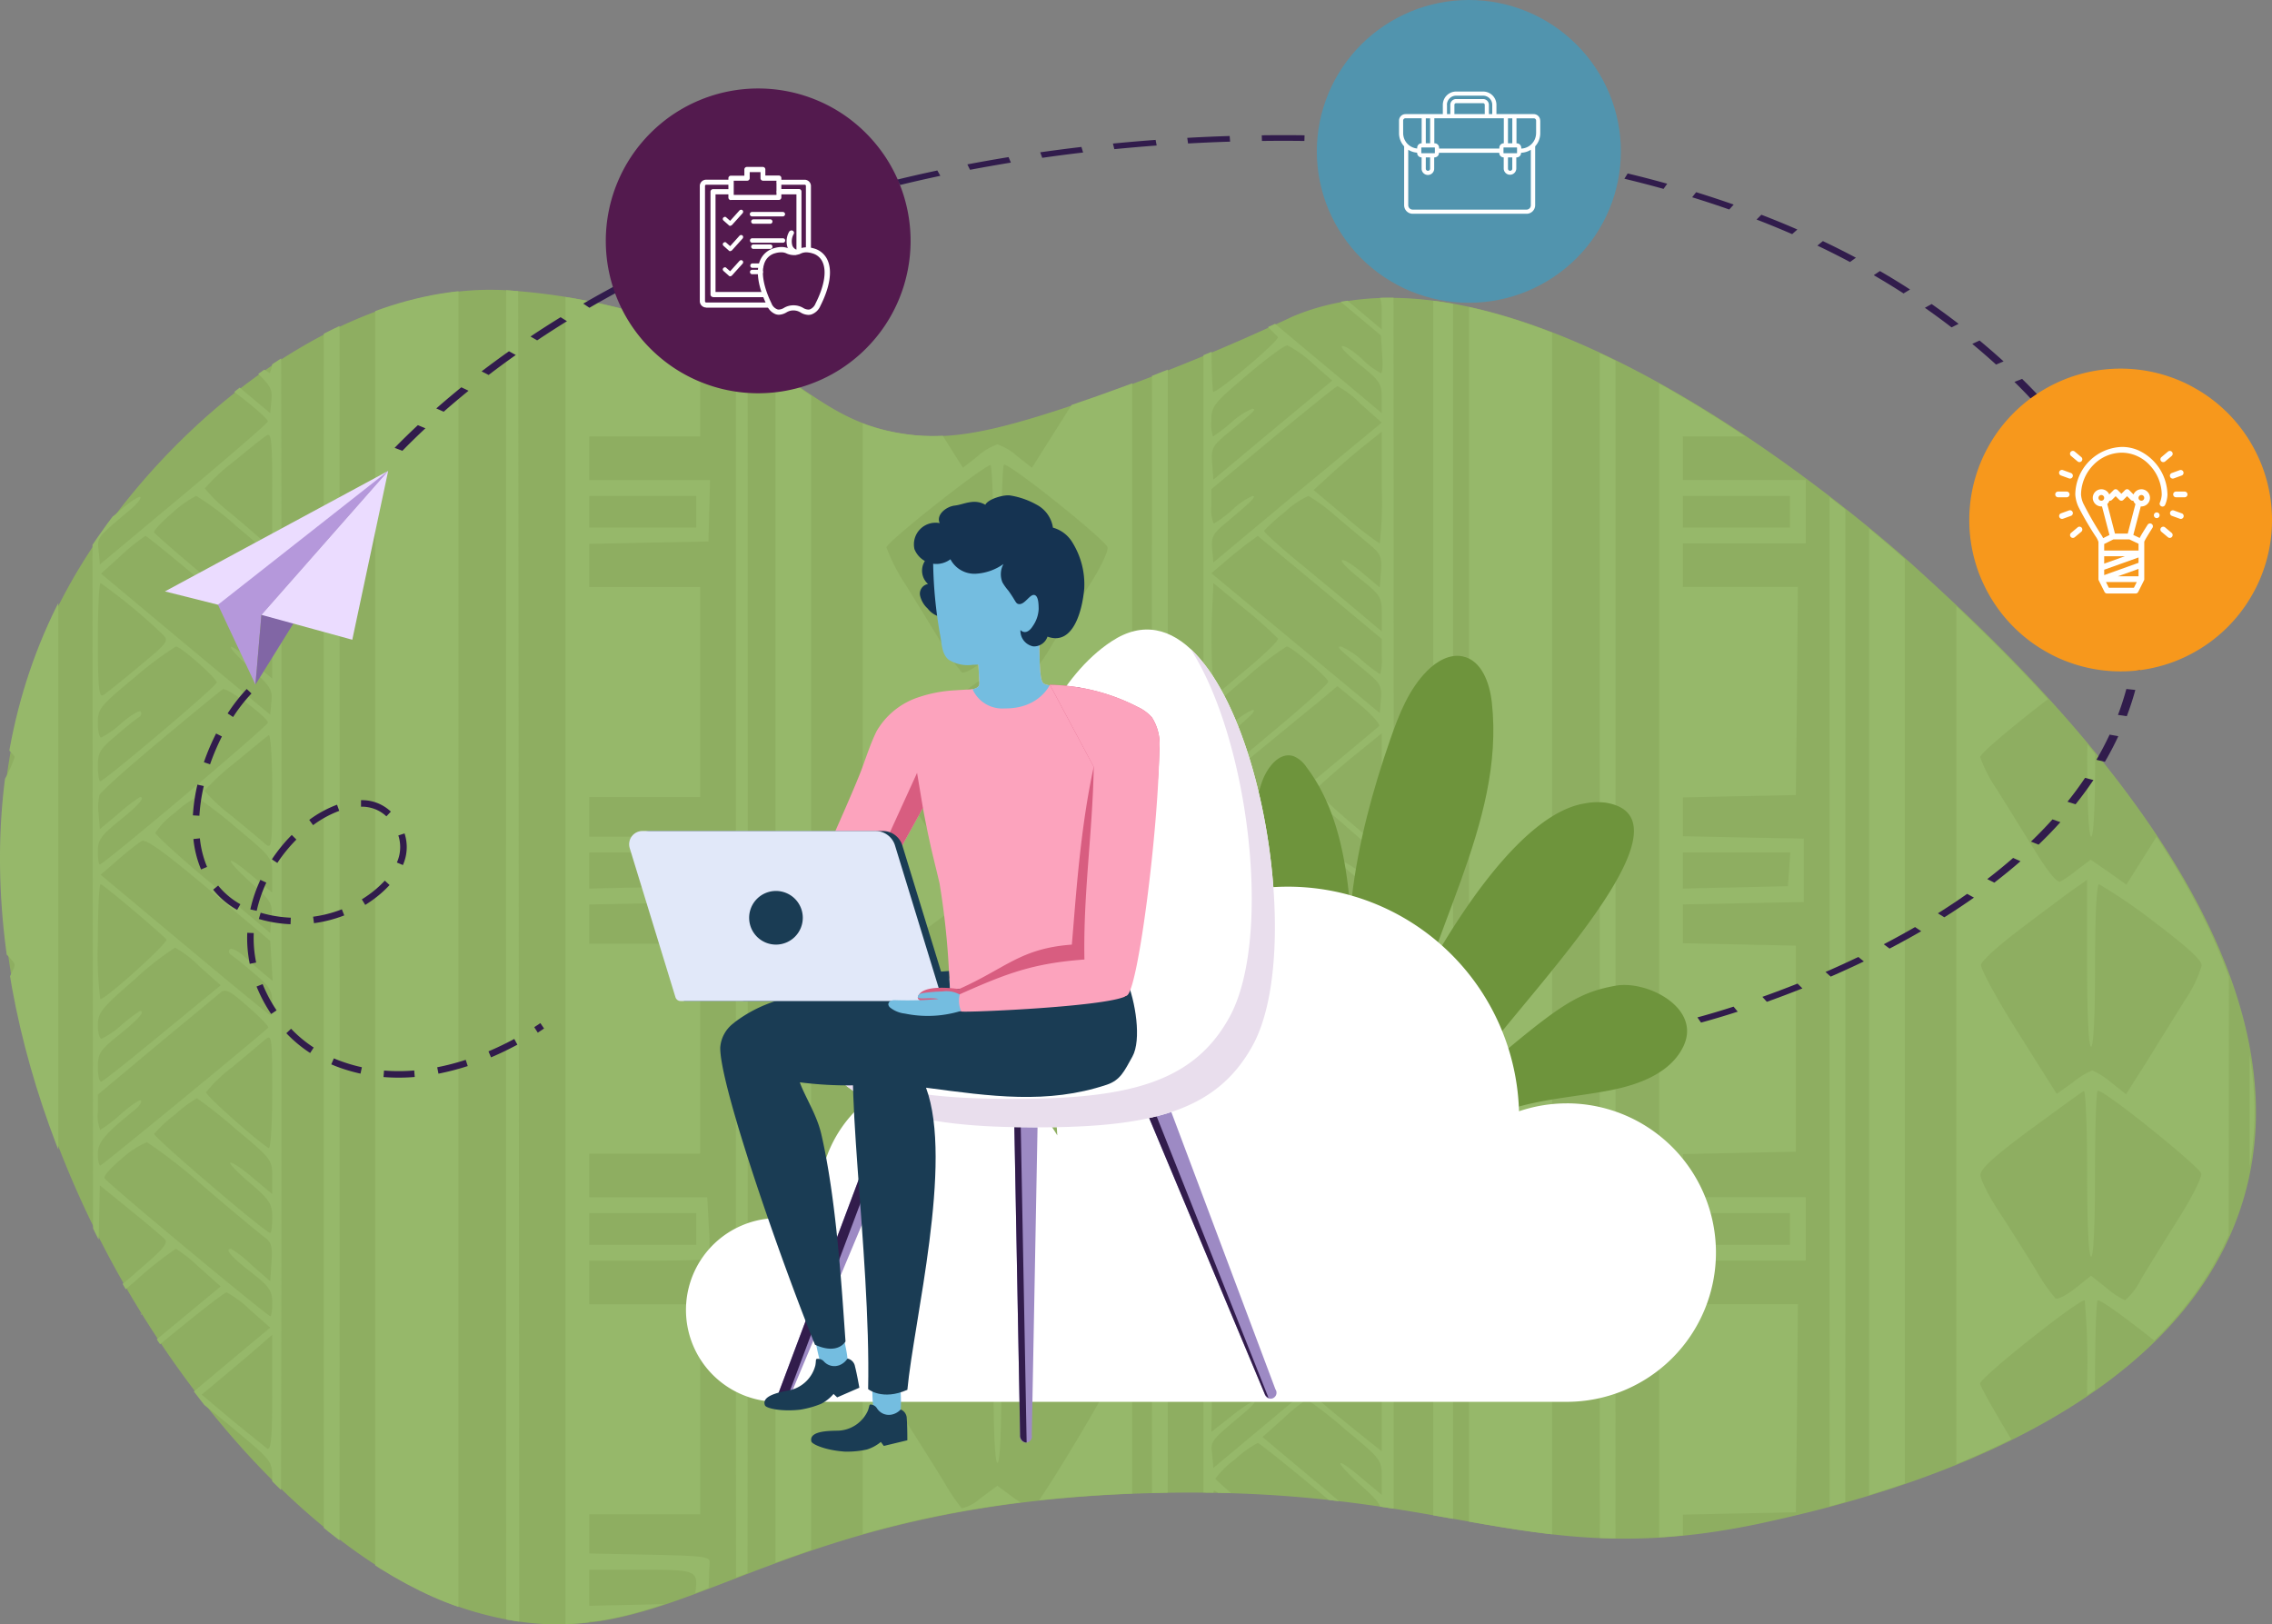 <svg xmlns="http://www.w3.org/2000/svg" xmlns:xlink="http://www.w3.org/1999/xlink" width="284.435" height="203.364" viewBox="0 0 284.435 203.364">
  <rect x="0" y="0" width="284.435" height="203.364" fill="#808080" stroke="none"/>
  <defs>
    <clipPath id="clip-path">
      <path id="Path_4484" data-name="Path 4484" d="M794.526,448.023c-9.316,27.955-48.617,36.851-58.7,39.133-30.372,6.875-39.2-4.544-77.833-3.478-51.483,1.421-59.217,22.35-84.788,14.784-34-10.061-76.675-78.453-51.309-126.966,10.152-19.415,33.7-39.864,55.755-38.4a78.907,78.907,0,0,1,31.471,8.924c6.8,3.959,9.962,7.59,17.378,8.925,5.8,1.043,11.032.115,21.493-3.362a262.53,262.53,0,0,0,27.826-11.2c29.113-12.392,74.3,28.018,78.267,31.634C766.177,379.041,805.556,414.92,794.526,448.023Z" transform="translate(-514.208 -333.021)" fill="none"/>
    </clipPath>
    <clipPath id="clip-path-2">
      <rect id="Rectangle_885" data-name="Rectangle 885" width="309.256" height="182.316" fill="none"/>
    </clipPath>
    <clipPath id="clip-path-3">
      <rect id="Rectangle_884" data-name="Rectangle 884" width="309.824" height="182.884" fill="none"/>
    </clipPath>
  </defs>
  <g id="business-toolkit" transform="translate(-266.149 -1240.628)">
    <g id="Group_1162" data-name="Group 1162" transform="translate(266.149 1240.628)">
      <path id="Path_4463" data-name="Path 4463" d="M794.685,448.041c-9.316,27.955-48.616,36.851-58.7,39.133-30.371,6.875-39.2-4.545-77.831-3.478-51.484,1.421-59.217,22.352-84.788,14.784-34-10.061-76.676-78.453-51.309-126.966,10.153-19.415,33.7-39.865,55.755-38.4a78.915,78.915,0,0,1,31.471,8.924c6.794,3.959,9.962,7.59,17.379,8.925,5.8,1.043,11.031.115,21.492-3.362a262.582,262.582,0,0,0,27.827-11.2c29.113-12.392,74.3,28.019,78.268,31.635C766.337,379.059,805.716,414.938,794.685,448.041Z" transform="translate(-514.186 -296.76)" fill="#8eae61"/>
      <g id="Group_1156" data-name="Group 1156" transform="translate(0 36.258)">
        <g id="Group_1155" data-name="Group 1155" clip-path="url(#clip-path)">
          <g id="Group_1154" data-name="Group 1154" transform="translate(-17.789 -9.181)" style="isolation: isolate">
            <g id="Group_1153" data-name="Group 1153">
              <g id="Group_1152" data-name="Group 1152" clip-path="url(#clip-path-2)">
                <g id="Group_1151" data-name="Group 1151" transform="translate(-0.284 -0.284)">
                  <g id="Group_1150" data-name="Group 1150" clip-path="url(#clip-path-3)">
                    <g id="Group_1149" data-name="Group 1149" transform="translate(0.284 0.284)" style="isolation: isolate">
                      <g id="Group_1148" data-name="Group 1148">
                        <g id="Group_1147" data-name="Group 1147" clip-path="url(#clip-path-2)">
                          <path id="Path_4464" data-name="Path 4464" d="M770.886,567.086c3.671-3.224,2.927-3.473,11.46,3.622l7.789,6.5v2.183a4.5,4.5,0,0,1-.3,2.182,15.158,15.158,0,0,1-2.331-1.736,8.854,8.854,0,0,0-2.53-1.737c-.546.05.2.745,3.571,3.571,1.389,1.142,1.637,1.638,1.488,3.126l-.149,1.787-10.566-8.831L768.7,568.971l2.183-1.884Zm5.854-4.961c4.267-3.621,3.77-3.621,7.838-.148,5.557,4.663,5.656,4.812,5.457,6.945l-.149,1.886-2.133-1.837a9.534,9.534,0,0,0-2.729-1.786c-.6.049-.346.248,3.324,3.274,1.637,1.389,1.836,1.737,1.687,3.571l-.149,1.984-5.952-4.961c-3.274-2.729-6.6-5.556-7.441-6.25L775,563.564l1.737-1.439Zm12.5-10.269c.843-.645.893-.248.893,6.35a43.866,43.866,0,0,1-.3,7c-.546,0-8.185-6.6-8.037-6.945a29.531,29.531,0,0,1,3.374-3.026C786.959,553.742,788.8,552.254,789.242,551.856Zm-12.7-.05c4.216-3.521,7.888-6.449,8.037-6.449a16.873,16.873,0,0,1,2.928,2.381l2.628,2.332L779.568,558.8l-10.516,8.731-.15-1.687c-.149-1.736.645-2.729,4.812-5.952.448-.348.546-.645.2-.645a9.512,9.512,0,0,0-2.628,1.737A20.023,20.023,0,0,1,769,562.721a6.76,6.76,0,0,1-.2-2.233v-2.182Zm-4.862-6.547c1.538-1.24,3.622-2.977,4.614-3.82l1.836-1.538,2.777,2.282a28.625,28.625,0,0,1,2.779,2.481c0,.1-3.374,2.975-7.44,6.4l-7.441,6.251v-2.184c0-2.083.149-2.331,2.778-4.513,1.537-1.24,2.479-2.283,2.033-2.283a2.162,2.162,0,0,0-1.339.745,11.584,11.584,0,0,1-2.083,1.786l-1.389.993v-2.133C768.8,547.739,769,547.441,771.68,545.259Zm-2.777-9.377.149-3.571,3.969,3.324a24.706,24.706,0,0,1,3.968,3.77,23.787,23.787,0,0,1-3.968,3.82l-3.969,3.275-.149-3.523C768.8,540.991,768.8,537.817,768.9,535.882Zm2.58-7.094a12.392,12.392,0,0,1,3.075-2.231,76.422,76.422,0,0,1,6.9,5.507c3.571,2.976,6.945,5.853,7.59,6.349.942.8,1.141,1.34.992,3.225l-.149,2.282-2.133-1.787c-1.142-.992-2.331-1.736-2.579-1.637-.3.1.743,1.14,2.231,2.332,2.481,1.984,2.73,2.381,2.73,4.118v1.935l-5.8-4.862c-3.225-2.678-8.038-6.7-10.666-8.93l-4.861-4.068Zm9.227-7.689a48.628,48.628,0,0,1,4.812,3.82c4.564,3.77,4.614,3.82,4.614,6V533.1l-1.142-.942c-.6-.5-1.687-1.439-2.431-2.133-.744-.645-1.488-1.092-1.637-.943-.2.148.942,1.339,2.431,2.679,2.48,2.083,2.778,2.58,2.778,4.267,0,1.042-.1,1.885-.249,1.885s-3.521-2.727-7.49-6.052l-7.244-6,2.68-2.382A19.153,19.153,0,0,1,780.709,521.1Zm9.177-7.49a47.342,47.342,0,0,1,.249,7c0,5.406-.149,6.9-.646,6.6-.892-.6-7.539-6.251-7.688-6.648a26.994,26.994,0,0,1,3.869-3.621A45.107,45.107,0,0,1,789.886,513.609Zm-5.357-5.955c.6.049,5.111,4.018,5.111,4.464,0,.4-18.8,16.222-20.241,17.066-.4.248-.6-.1-.6-1.29,0-1.437.446-2.033,2.778-4.018,1.536-1.289,2.43-2.331,2.033-2.331a2.166,2.166,0,0,0-1.34.744,11.46,11.46,0,0,1-2.083,1.786l-1.388.993.049-2.382v-2.38l7.64-6.351C780.709,510.483,784.331,507.655,784.529,507.654Zm-11.213-1.537a58.807,58.807,0,0,1,4.812-3.771c.2-.1,1.537.944,3.026,2.233l2.679,2.381-7.243,6.053c-4.018,3.323-7.391,6.051-7.541,6.051s-.248-.844-.248-1.935c0-1.687.3-2.182,2.728-4.267,1.538-1.289,2.63-2.48,2.481-2.629s-.893.3-1.637.943c-.744.694-1.836,1.637-2.481,2.133l-1.09.943v-2.233c0-2.182.049-2.232,4.514-5.9Zm-4.513-4.365c0-3.82.148-7,.345-6.945.6,0,7.838,6.35,7.838,6.8,0,.348-4.018,3.919-7.341,6.5-.794.645-.843.249-.843-6.35Zm2.926-10.913a13.792,13.792,0,0,1,2.827-2.034c.249.049,3.771,2.827,7.888,6.3l7.441,6.2.149,2.53.149,2.531-1.141-.944c-.645-.544-1.737-1.488-2.482-2.182-.744-.645-1.488-1.092-1.587-.992-.4.346.3,1.092,2.779,3.125,1.983,1.587,2.381,2.182,2.381,3.572,0,.943-.1,1.686-.249,1.686-.5,0-20.586-16.966-20.586-17.363a11.036,11.036,0,0,1,2.43-2.43Zm8.978-7.493a58.9,58.9,0,0,1,4.813,3.82c4.564,3.72,4.613,3.819,4.613,5.952v2.232l-2.431-2.032c-3.471-2.927-3.819-2.481-.4.6,2.678,2.431,2.877,2.727,2.728,4.514l-.149,1.934-7.391-6.151-7.343-6.1,2.629-2.381A35.813,35.813,0,0,1,780.708,483.346Zm9.178-7.441a47.879,47.879,0,0,1,.249,6.994c0,6.6-.05,7-.844,6.351-2.68-2.083-7.341-6.1-7.49-6.4a24.972,24.972,0,0,1,3.819-3.621A42.368,42.368,0,0,1,789.886,475.9Zm-13.444.349a99.357,99.357,0,0,1,8.087-6.3,15.79,15.79,0,0,1,2.977,2.184l2.628,2.182L779.568,483.1l-10.516,8.782-.149-1.638c-.149-1.488.149-1.934,2.728-4.267,1.587-1.437,2.63-2.579,2.282-2.629a1.3,1.3,0,0,0-.893.446,14.646,14.646,0,0,1-2.232,2.033l-1.984,1.588V482.6l7.639-6.351Zm-3.076-7.988a57.572,57.572,0,0,1,4.863-3.77,26.5,26.5,0,0,1,2.926,2.381l2.628,2.332-7.341,6.153-7.391,6.152-.149-1.936c-.149-1.786,0-2.083,2.728-4.514,3.423-3.076,3.075-3.522-.4-.6L768.8,476.5V474.27c0-2.183.049-2.233,4.563-6Zm-4.464-.744c-.1-1.935-.1-5.109,0-7.144l.149-3.67,3.969,3.323a38.173,38.173,0,0,1,4.018,3.77c.1.25-1.686,1.986-3.919,3.821L769.051,471l-.149-3.472Zm2.033-13.84c1.142-.993,2.431-2.034,2.829-2.382.6-.5,2.083.546,8.532,5.9l7.838,6.548v4.812L787.7,466.53c-3.521-2.927-3.819-2.48-.4.6,2.58,2.331,2.877,2.777,2.728,4.265l-.149,1.687L779.37,464.3l-10.518-8.78,2.083-1.836Zm6.9-5.656a18.324,18.324,0,0,1,2.976-2.381,52.615,52.615,0,0,1,4.812,3.77c4.465,3.72,4.515,3.77,4.515,5.953V457.6l-2.382-1.986c-3.473-2.975-3.82-2.48-.446.6,2.678,2.381,2.877,2.728,2.728,4.465l-.149,1.885-7.341-6.1-7.343-6.1,2.629-2.332Zm7-5.853c1.687-1.488,3.571-3.126,4.167-3.671l1.142-.943v14.585l-3.721-3.026c-2.033-1.687-3.919-3.374-4.217-3.72-.348-.446.3-1.29,2.628-3.225Zm-11.212-1.289c2.678-2.233,6.2-5.159,7.838-6.549l3.026-2.482,2.678,2.233a20.168,20.168,0,0,1,2.728,2.48c0,.1-4.663,4.069-10.418,8.832l-10.417,8.683-.15-1.588c-.149-1.438.15-1.934,2.73-4.217,3.423-3.076,3.125-3.522-.4-.6l-2.43,2.033v-4.862Zm-.546-10.071a47.907,47.907,0,0,1,4.812-3.769c.645-.248,5.8,3.72,5.656,4.315-.049.2-3.324,3.076-7.292,6.35l-7.194,6-.149-2.033c-.15-1.737.049-2.183,1.239-3.125,2.63-2.033,4.366-3.771,3.821-3.82a10.449,10.449,0,0,0-2.878,2.033L768.8,438.8v-2.232c0-2.183.1-2.283,4.265-5.756ZM768.8,426.1c0-3.969.049-7.243.1-7.243.1.049,1.984,1.587,4.267,3.522,3.175,2.729,3.968,3.67,3.571,4.167-.3.348-2.183,2.033-4.216,3.72l-3.72,3.027V426.1Zm.892-9.228c.546-.4,1.837-1.437,2.927-2.33L774.558,413l7.788,6.449,7.789,6.5v4.862l-2.382-1.983c-3.473-2.976-3.82-2.48-.446.6,2.58,2.282,2.877,2.778,2.728,4.217l-.149,1.637-10.566-8.829c-10.021-8.334-10.516-8.831-9.625-9.575Zm8.237-6.845a14.9,14.9,0,0,1,3.075-2.083,46.386,46.386,0,0,1,4.763,3.77c4.117,3.522,4.365,3.87,4.365,5.7,0,1.043-.15,1.934-.3,1.934a15.161,15.161,0,0,1-2.331-1.736,8.88,8.88,0,0,0-2.53-1.737c-.546.05.2.744,3.571,3.573,1.438,1.19,1.637,1.637,1.488,3.324l-.149,1.984-7.193-5.952c-3.969-3.274-7.244-6.1-7.293-6.3a10.933,10.933,0,0,1,2.531-2.48Zm11.062-9.228,1.142-.942v14.585l-3.722-3.026c-2.033-1.688-3.919-3.374-4.217-3.721-.4-.445.249-1.289,2.581-3.274C786.514,402.981,788.4,401.344,788.994,400.8Zm-13.395.646c3.721-3.125,7.293-6.052,7.838-6.5,1.043-.793,1.192-.744,3.771,1.389,1.488,1.192,2.58,2.333,2.48,2.581-.149.2-4.811,4.167-10.417,8.88l-10.219,8.532-.149-1.587c-.149-1.389.149-1.885,2.728-4.167,3.374-3.076,3.026-3.573-.446-.6l-2.381,1.986V407.1l6.8-5.656Zm-2.381-8.583a35.448,35.448,0,0,1,4.862-3.769c.546,0,5.357,3.968,5.357,4.464a72.413,72.413,0,0,1-6.449,5.7c-3.571,2.977-6.846,5.706-7.342,6.1-.794.694-.843.594-.843-1.438,0-2.084.148-2.333,2.728-4.365,1.488-1.192,2.629-2.283,2.48-2.432s-1.092.4-2.133,1.192c-3.026,2.431-3.075,2.481-3.075.249C768.8,396.681,769,396.433,773.218,392.861ZM768.8,388.4c0-4.019.049-7.243.148-7.243a92.86,92.86,0,0,1,8.235,6.994c.05.2-1.836,1.936-4.167,3.87l-4.216,3.572Zm1.587-9.871c.893-.745,2.232-1.787,2.926-2.333l1.29-.942,7.739,6.449,7.789,6.5v2.183a4.5,4.5,0,0,1-.3,2.182,15.162,15.162,0,0,1-2.331-1.736,8.854,8.854,0,0,0-2.53-1.737c-.546.049.2.743,3.571,3.57,1.389,1.142,1.637,1.687,1.488,3.076l-.149,1.737-10.566-8.781-10.566-8.781,1.637-1.389Zm10.616-8.235c.446,0,6.052,4.614,8.037,6.6a3.178,3.178,0,0,1,.992,3.076l-.149,1.935-2.083-1.935c-1.142-1.042-2.381-1.786-2.68-1.687s.7,1.14,2.233,2.332c2.628,2.033,2.778,2.281,2.778,4.365v2.232l-2.877-2.431c-1.588-1.289-4.912-4.068-7.392-6.1a40.507,40.507,0,0,1-4.564-4.019,11.273,11.273,0,0,1,2.579-2.38A13.654,13.654,0,0,1,781.007,370.29Zm7.689-6.9,1.439-1.142V369.2a47.355,47.355,0,0,1-.249,6.995c-.446,0-8.185-6.549-8.185-6.9a25.4,25.4,0,0,1,2.779-2.53C786.016,365.527,787.9,364.039,788.7,363.4Zm-12.1-.546c4.266-3.572,7.937-6.5,8.087-6.5a33.917,33.917,0,0,1,2.827,2.381l2.58,2.332-10.518,8.731-10.518,8.73-.149-1.687c-.149-1.338.149-1.885,1.488-3.025,3.374-2.828,4.118-3.522,3.571-3.571a8.842,8.842,0,0,0-2.529,1.736,15.127,15.127,0,0,1-2.332,1.737,4.522,4.522,0,0,1-.3-2.184v-2.182l7.788-6.5Zm1.537-11.461c.546,0,5.557,4.019,5.507,4.415a40.566,40.566,0,0,1-4.564,4.018c-2.48,2.034-5.8,4.813-7.391,6.1l-2.876,2.431v-2.182c0-1.984.2-2.283,2.727-4.366,1.489-1.24,2.481-2.331,2.233-2.381-.3-.1-1.39.6-2.481,1.588a12.823,12.823,0,0,1-2.232,1.786c-.149,0-.248-.942-.2-2.133,0-2.033.2-2.231,4.415-5.7A33.151,33.151,0,0,1,778.129,351.387Zm-9.325-.742c0-3.969.049-7.194.149-7.194a96.6,96.6,0,0,1,8.187,6.944,26.385,26.385,0,0,1-4.118,3.92l-4.217,3.521v-7.193Zm2.132-10.319c3.671-3.275,2.927-3.522,11.46,3.621l7.738,6.5v2.182a6.793,6.793,0,0,1-.2,2.233,19.7,19.7,0,0,1-2.282-1.737,9.5,9.5,0,0,0-2.628-1.737c-.6.05-.348.249,3.322,3.275,1.588,1.339,1.836,1.786,1.687,3.324l-.149,1.737-10.516-8.782L768.8,342.211l2.132-1.886Zm6.45-5.358c1.141-.943,2.43-1.935,2.827-2.281.6-.448,1.588.148,5.308,3.224,4.464,3.72,4.564,3.87,4.564,6l.05,2.133-2.233-1.836c-1.24-.992-2.48-1.736-2.727-1.637-.3.1.743,1.141,2.231,2.332,2.58,2.033,2.73,2.332,2.73,4.365V349.5l-1.638-1.388c-.843-.745-4.068-3.424-7.143-6-3.026-2.531-5.656-4.813-5.8-5.012-.148-.248.7-1.19,1.836-2.132Zm11.857-9.822c.843-.645.893-.248.893,6.35a47.994,47.994,0,0,1-.248,7c-.446,0-7.938-6.5-7.938-6.9a19.14,19.14,0,0,1,3.225-3.076C786.959,327.032,788.8,325.543,789.242,325.146Zm-12.7-.05c4.218-3.521,7.888-6.449,8.037-6.449.5.05,5.06,4.168,5.06,4.564,0,.2-4.663,4.265-10.419,9.028L768.8,340.971v-1.886c0-1.637.3-2.083,2.728-4.018,1.488-1.19,2.729-2.282,2.729-2.331,0-.6-1.142,0-2.977,1.538A19.975,19.975,0,0,1,769,336.01a6.75,6.75,0,0,1-.2-2.232v-2.183Zm-6.8-4.911c.545-.446,2.63-2.183,4.664-3.87l3.721-3.125,2.777,2.282a28.927,28.927,0,0,1,2.777,2.48c0,.1-3.373,2.976-7.442,6.4L768.8,330.6V328.42c0-2.083.149-2.332,2.777-4.515,1.538-1.24,2.531-2.282,2.183-2.282a8.352,8.352,0,0,0-2.628,1.787l-2.083,1.737-.149-2.083C768.754,321.425,768.951,320.781,769.745,320.186Zm-.843-3.969c-.1-1.934-.1-5.109,0-7.044l.149-3.571,3.969,3.324a24.77,24.77,0,0,1,3.968,3.77,24.667,24.667,0,0,1-3.968,3.769l-3.969,3.325Zm2.53-14.039a13.13,13.13,0,0,1,3.076-2.332,94.643,94.643,0,0,1,8.037,6.3l7.54,6.3v2.431l.05,2.381-2.233-1.836c-1.24-.992-2.48-1.737-2.727-1.637-.3.1.743,1.14,2.231,2.332,2.481,1.984,2.73,2.381,2.73,4.118v1.885l-10.616-8.781-10.666-8.831Zm9.277-7.789a52.809,52.809,0,0,1,4.812,3.77c4.564,3.77,4.614,3.869,4.614,6.053v2.182l-1.142-.943c-.6-.5-1.687-1.438-2.431-2.133-.744-.644-1.488-1.092-1.637-.942-.2.149.942,1.339,2.431,2.678,2.48,2.083,2.778,2.58,2.778,4.267,0,1.042-.1,1.885-.249,1.885s-3.521-2.728-7.49-6.052l-7.244-6,2.68-2.382A19.1,19.1,0,0,1,780.709,294.389Zm9.177-7.491a47.889,47.889,0,0,1,.249,7c0,6.6-.05,7-.894,6.35-2.48-1.984-7.291-6.1-7.44-6.35a23.168,23.168,0,0,1,3.869-3.67A45.25,45.25,0,0,1,789.886,286.9Zm-13.394.349c4.217-3.474,7.839-6.3,8.038-6.3a15.623,15.623,0,0,1,2.877,2.233c2.48,2.132,2.48,2.182,1.488,3.125-1.737,1.687-19.546,16.471-19.845,16.471-.148,0-.248-.745-.248-1.638,0-1.34.446-1.984,2.778-3.969,1.537-1.289,2.43-2.331,2.033-2.331a2.16,2.16,0,0,0-1.339.744,11.588,11.588,0,0,1-2.083,1.787l-1.389.992.049-2.382v-2.382l7.64-6.349Zm-3.175-7.839a58.679,58.679,0,0,1,4.812-3.771,13.132,13.132,0,0,1,3.026,2.233l2.628,2.381-7.193,6.052c-4.019,3.323-7.392,6.052-7.54,6.052s-.248-.843-.248-1.934c0-1.687.3-2.183,2.727-4.267,1.538-1.29,2.68-2.481,2.531-2.58-.15-.149-1.389.644-2.779,1.836l-2.48,2.083V285.31c0-2.183.049-2.233,4.514-5.9Zm-4.514-4.365c0-3.869.148-7,.346-7,.5.049,7.788,6.3,7.987,6.846a15.04,15.04,0,0,1-3.224,3.125c-5.706,4.613-5.109,4.961-5.109-2.977Zm1.538-10.071c.942-.793,2.231-1.835,2.927-2.331l1.239-.893,6.449,5.408c3.571,3.026,7.1,5.952,7.839,6.547,1.239.993,1.388,1.39,1.239,3.424l-.149,2.331-2.381-2.033c-1.289-1.142-2.481-1.934-2.628-1.787s.992,1.289,2.48,2.628c2.331,1.986,2.778,2.63,2.778,4.019,0,.893-.1,1.637-.249,1.637s-4.961-3.919-10.715-8.731l-10.516-8.782,1.687-1.438Zm10.218-8.185c.2-.1,2.481,1.538,5.012,3.621,4.514,3.77,4.563,3.819,4.563,6v2.232l-2.431-2.032c-3.471-2.927-3.819-2.481-.4.6,2.678,2.431,2.877,2.727,2.728,4.514l-.149,1.934-7.341-6.1c-4.019-3.373-7.293-6.251-7.293-6.4a18.515,18.515,0,0,1,2.48-2.282A17.052,17.052,0,0,1,780.559,256.785Zm10.32-7.589c-.6,0-.744,1.24-.844,6.9l-.149,6.9-3.969-3.225a24.589,24.589,0,0,1-4.068-3.819c-.049-.3,1.538-1.886,3.573-3.524s3.521-3.026,3.274-3.125-5.06,3.671-10.665,8.384l-10.22,8.533.05,151.6.049,151.6,10.517,8.682c6.8,5.607,11.013,8.732,11.857,8.831l1.339.149V418.161C791.623,269.684,791.523,249.2,790.879,249.2Z" transform="translate(-461.947 -335.233)" fill="#96b86a"/>
                          <path id="Path_4465" data-name="Path 4465" d="M764.119,418.113c0,168.569,0,168.917-.993,168.917s-.993-.348-.993-168.917,0-168.917.994-168.917S764.119,249.544,764.119,418.113Z" transform="translate(-462.719 -335.233)" fill="#96b86a"/>
                          <path id="Path_4466" data-name="Path 4466" d="M747.18,559.793c0-5.755.148-10.468.345-10.466a73.541,73.541,0,0,1,6.747,4.812c5.059,3.771,6.3,4.961,6.2,5.8-.2,1.29-8.881,15.626-9.525,15.676a9.806,9.806,0,0,1-2.332-1.538l-1.935-1.538-2.033,1.638c-1.687,1.339-2.083,1.488-2.68.893-1.239-1.339-9.177-14.535-9.177-15.279,0-.7,12.253-10.468,13.1-10.468a91.07,91.07,0,0,1,.3,10.12c0,6.25.2,10.27.5,10.468.348.2.5-3.324.5-10.12Zm0-26.341c0-5.756.148-10.419.346-10.368,1.042.049,12.8,9.575,12.948,10.418.2.992-8.732,15.776-9.526,15.825a9.116,9.116,0,0,1-2.282-1.488l-1.836-1.488-2.132,1.538c-2.432,1.786-2.332,1.835-5.308-2.927-5.8-9.277-6.6-10.616-6.6-11.41.05-.5,2.729-2.827,6.6-5.7l6.547-4.862.149,10.418c.05,6.4.3,10.468.6,10.468S747.18,539.9,747.18,533.452Zm0-26.044c0-7.838.148-10.169.6-10.121,1.192.05,12.551,9.128,12.7,10.12.05.546-.892,2.531-2.083,4.465-1.239,1.884-3.374,5.308-4.763,7.589l-2.579,4.069-1.488-1.092c-.794-.644-1.787-1.339-2.133-1.637-.5-.3-1.34,0-2.927,1.141l-2.183,1.588-1.887-3.076c-1.042-1.736-3.174-5.109-4.762-7.589-1.588-2.431-2.877-4.812-2.877-5.308,0-.794,10.766-9.425,12.651-10.12.645-.249.744,1.042.744,9.922,0,6.5.2,10.219.5,10.219S747.18,513.856,747.18,507.408Zm0-25.995c0-5.755.148-10.468.346-10.468.992,0,13.047,9.625,13.047,10.368a23.413,23.413,0,0,1-2.778,5.308c-1.538,2.431-3.621,5.7-4.563,7.293a25.7,25.7,0,0,1-2.083,3.076,5.441,5.441,0,0,1-2.382-1.29l-2.084-1.538L744.6,495.7c-1.141.845-2.232,1.39-2.431,1.192-1.19-1.239-9.376-14.833-9.376-15.527,0-.745,12.154-10.418,13.1-10.418a91.071,91.071,0,0,1,.3,10.12c0,6.251.2,10.269.5,10.468C747.031,491.731,747.18,488.209,747.18,481.413Zm0-26.343c0-5.755.148-10.418.346-10.368,1.042.051,12.8,9.576,12.947,10.369.1.546-1.24,3.125-2.927,5.8s-3.769,6.052-4.613,7.44a8.239,8.239,0,0,1-1.985,2.63,9.872,9.872,0,0,1-2.331-1.538l-1.936-1.538-1.983,1.588c-1.092.844-2.183,1.438-2.481,1.24a22.468,22.468,0,0,1-2.481-3.621c-1.14-1.837-3.125-5.011-4.464-7.045s-2.431-4.167-2.431-4.762c-.05-.744,1.637-2.282,6.25-5.706,3.474-2.529,6.5-4.762,6.7-4.811.2-.1.4,4.513.4,10.268,0,6.647.2,10.467.5,10.467S747.18,461.668,747.18,455.07Zm-9.674-30.36c2.48-1.885,5.408-4.068,6.547-4.911l2.133-1.489v10.418c0,6.647.2,10.468.5,10.468s.5-3.721.5-10.169c0-6.55.2-10.171.5-10.171a65.282,65.282,0,0,1,6.7,4.564c4.266,3.226,6.152,4.913,6.152,5.607a15.4,15.4,0,0,1-2.084,4.315c-1.141,1.837-3.274,5.259-4.713,7.59l-2.679,4.216-1.886-1.488a9.659,9.659,0,0,0-2.331-1.488,8.868,8.868,0,0,0-2.431,1.488l-2.033,1.439-4.812-7.64c-2.68-4.217-4.762-8.086-4.663-8.532.1-.5,2.182-2.382,4.613-4.218Zm9.674-21.977c0-5.6.2-10.17.4-10.17.993,0,13,9.625,13,10.418,0,.7-1.836,3.821-8.284,14.039l-1.192,1.886-2.232-1.587-2.232-1.538-1.588,1.192a17.305,17.305,0,0,1-2.182,1.537c-.4.249-1.538-1.141-3.225-3.869-1.438-2.332-3.571-5.755-4.712-7.59a17.673,17.673,0,0,1-2.133-4.118c0-.744,12.153-10.369,13.1-10.369a91.639,91.639,0,0,1,.3,10.171c0,6.449.2,10.169.5,10.169s.5-3.721.5-10.169Zm0-26.044c0-5.755.148-10.418.346-10.369a74.435,74.435,0,0,1,6.6,4.713c4.415,3.325,6.251,4.962,6.3,5.756.049.644-.943,2.728-2.332,4.862-1.339,2.033-3.374,5.357-4.564,7.292a17.407,17.407,0,0,1-2.53,3.621,8.878,8.878,0,0,1-2.332-1.538l-1.934-1.587-2.033,1.637c-1.339,1.043-2.232,1.439-2.531,1.142-1.438-1.439-9.375-14.635-9.375-15.577,0-.6,11.509-9.724,13-10.269.2-.1.4,4.513.4,10.269,0,6.647.2,10.468.5,10.468s.5-3.82.5-10.418Zm-.5-15.875c.3,0,.545-4.217.6-10.466l.149-10.418,6.549,4.862c4.217,3.126,6.547,5.209,6.6,5.755,0,.546-2.134,4.365-4.763,8.582L751,366.769l-1.837-1.489a2.811,2.811,0,0,0-4.961,0l-1.836,1.439-4.812-7.64c-2.629-4.217-4.763-8.037-4.763-8.533.05-.545,2.531-2.728,6.6-5.755l6.547-4.861.149,10.416C746.137,356.6,746.386,360.814,746.683,360.814Zm.893-46.632c1.042,0,13,9.525,13,10.319a16.617,16.617,0,0,1-2.182,4.315c-1.192,1.935-3.325,5.308-4.763,7.59l-2.531,4.068-2.182-1.538c-2.382-1.736-1.935-1.785-5.507.8-1.042.793-1.14.694-3.621-3.325-1.439-2.282-3.571-5.7-4.762-7.59a16.515,16.515,0,0,1-2.233-4.364c0-.546,2.332-2.58,6.3-5.557,3.524-2.58,6.5-4.713,6.7-4.713.249,0,.4,4.564.4,10.171,0,6.448.2,10.169.5,10.169s.5-3.721.5-10.169C747.18,318.746,747.377,314.182,747.576,314.182Zm-.05-26.292c.249,0,3.225,2.182,6.7,4.763,4.217,3.175,6.349,5.109,6.349,5.7a15.181,15.181,0,0,1-2.132,4.267c-1.142,1.885-2.977,4.812-4.068,6.549-3.473,5.506-3.126,5.308-5.557,3.521l-2.133-1.587-1.983,1.587c-1.092.844-2.183,1.439-2.431,1.29a25.669,25.669,0,0,1-2.133-3.125c-.943-1.588-3.026-4.862-4.564-7.294a24.787,24.787,0,0,1-2.777-5.208c0-.645,11.36-9.724,13-10.369.2-.1.4,4.415.4,10.021,0,6.251.2,10.269.5,10.468.348.2.5-3.324.5-10.12C747.18,292.6,747.327,287.89,747.526,287.89Zm0-26.243c1.042.1,12.8,9.624,12.948,10.418.1.5-1.984,4.317-4.663,8.632l-4.763,7.64-2.133-1.687-2.083-1.737L744.9,286.4a9.5,9.5,0,0,1-2.431,1.489c-.3,0-1.437-1.638-2.627-3.622-1.192-1.934-3.225-5.258-4.564-7.291a17.156,17.156,0,0,1-2.431-4.713c0-.694,1.885-2.431,6.549-5.853l6.547-4.862.149,10.418c.05,6.4.3,10.468.6,10.468s.5-3.969.5-10.418C747.18,266.261,747.327,261.6,747.525,261.647ZM764.046,249.2h-4.812l-2.53,3.919c-1.389,2.182-3.225,5.059-4.068,6.449l-1.587,2.531-2.184-1.587-2.182-1.538-2.183,1.538-2.182,1.587-1.142-1.837c-.6-1.04-2.431-3.968-4.068-6.5l-2.927-4.564h-4.365V586.533H731.3c1.092,0,1.488-.249,1.488-.893.05-.745,10.766-9.128,12.7-9.872.545-.2.694.744.694,5.258,0,3.324.2,5.507.5,5.507s.5-2.133.5-5.457c0-3.374.2-5.457.5-5.457,1.092,0,12.848,9.177,12.9,10.071,0,.743.348.892,1.588.743l1.637-.149.149-168.568Z" transform="translate(-467.112 -335.233)" fill="#96b86a"/>
                          <path id="Path_4467" data-name="Path 4467" d="M724.673,417.864V586.532h-4.465V249.2h4.464Z" transform="translate(-468.418 -335.233)" fill="#96b86a"/>
                          <path id="Path_4468" data-name="Path 4468" d="M717.825,418.113c0,168.569,0,168.917-.992,168.917s-.993-.348-.993-168.917,0-168.917.993-168.917S717.825,249.544,717.825,418.113Z" transform="translate(-469.011 -335.233)" fill="#96b86a"/>
                          <path id="Path_4469" data-name="Path 4469" d="M700.039,549.823h13.394v3.968H700.038v-3.968Zm0-45.145h13.445l-.15,2.084-.149,2.132-6.6.149-6.549.149v-4.514Zm0-44.648h13.394V464H700.038V460.03Zm0-45.143h13.445l-.149,2.083-.15,2.133-6.6.149-6.549.149v-4.514Zm0-44.648h13.394v3.968H700.038V370.24Zm0-45.144h13.445l-.149,2.083-.15,2.133-6.6.149-6.549.149V325.1Zm0-44.647h13.394v3.969H700.038v-3.969ZM714.424,249.2H697.062V587.029h17.362v-25.8H700.038v-5.457h15.379v-7.938H700.038V542.43l7.044-.149,7.1-.149v-25.8l-7.1-.149-7.044-.149v-4.862l7.54-.149,7.59-.149.149-4.118.149-4.068H700.038v-4.911l7.044-.15,7.1-.148.149-13.047.1-13H700.038v-5.456h15.379v-7.938H700.039V452.64l7.044-.149,7.094-.15v-25.8l-7.094-.148-7.044-.149v-4.863l7.54-.148,7.59-.149v-7.938l-7.59-.149-7.54-.149v-4.862l7.044-.149,7.094-.149.149-13.047.1-13H700.038v-5.458h15.379v-7.937H700.038V362.8h14.386l-.1-13.047-.149-13-7.094-.149-7.044-.149V331.6l7.54-.149,7.59-.149v-7.938l-7.59-.149-7.54-.149V318.2l7.044-.149,7.094-.149.149-13.047.1-13H700.038V286.4h15.379v-7.937H700.039v-5.9l7.044-.148,7.094-.149.149-11.559Z" transform="translate(-471.564 -335.233)" fill="#96b86a"/>
                          <path id="Path_4470" data-name="Path 4470" d="M692.5,418.113c0,168.569,0,168.917-.992,168.917s-.993-.348-.993-168.917,0-168.917.993-168.917S692.5,249.544,692.5,418.113Z" transform="translate(-472.454 -335.233)" fill="#96b86a"/>
                          <path id="Path_4471" data-name="Path 4471" d="M686.518,417.864V586.532H676.1V249.2h10.418Z" transform="translate(-474.413 -335.233)" fill="#96b86a"/>
                          <path id="Path_4472" data-name="Path 4472" d="M674.65,418.112V587.029h-2.481V249.2h2.481Z" transform="translate(-474.948 -335.233)" fill="#96b86a"/>
                          <path id="Path_4473" data-name="Path 4473" d="M649.915,567.037c3.67-3.225,2.926-3.472,11.459,3.622,7.64,6.4,7.689,6.449,7.888,8.681.1,1.24-.05,2.232-.3,2.232a9.109,9.109,0,0,1-2.332-1.736,8.182,8.182,0,0,0-2.58-1.736c-.3.049-.049.5.645,1.04,4.365,3.621,4.812,4.168,4.564,5.8-.2,1.438-.3,1.539-1.042.943-.448-.348-5.209-4.317-10.616-8.831l-9.821-8.135,2.132-1.885Zm8.83-7.241,1.24-.943,2.976,2.58c1.687,1.388,3.721,3.125,4.614,3.869,1.439,1.192,1.637,1.636,1.488,3.424l-.149,1.984-2.133-1.787c-1.142-.993-2.331-1.737-2.58-1.638-.3.1.744,1.141,2.232,2.332,2.58,2.083,2.73,2.282,2.73,4.415v2.232l-1.142-.992c-.844-.794-12.7-10.616-13.742-11.459-.148-.1.546-.844,1.489-1.637S658.051,560.289,658.745,559.8Zm9.526-7.939c.843-.644.893-.248.893,6.35a47.693,47.693,0,0,1-.249,7c-.545,0-8.184-6.647-8.086-6.945a29.479,29.479,0,0,1,3.373-3.026C665.987,553.742,667.823,552.254,668.27,551.856Zm-12.948.2c4.118-3.422,7.739-6.35,8.037-6.5.348-.1,1.786.843,3.224,2.182l2.581,2.333-10.518,8.781-10.566,8.731-.15-1.687c-.149-1.687.1-2.034,4.367-5.607.694-.545.942-.992.644-1.041a8.2,8.2,0,0,0-2.579,1.736,10.51,10.51,0,0,1-2.233,1.736,4.5,4.5,0,0,1-.3-2.182v-2.232Zm-2.828-8.334c2.581-2.084,4.713-3.82,4.812-3.82.448.049,5.606,4.912,5.408,5.06-1.191.943-12.9,10.715-13.791,11.459l-1.092.992v-2.231c0-2.134.149-2.333,2.729-4.416,1.488-1.189,2.481-2.281,2.183-2.381s-1.142.4-1.836,1.042c-3.026,2.728-3.076,2.728-3.026.348C647.881,547.64,647.979,547.491,652.494,543.721Zm-4.663-4.316c0-3.819.149-6.945.348-6.9.5,0,7.788,6.251,7.987,6.8.1.4-7.49,7.044-8.086,7.044A46.739,46.739,0,0,1,647.831,539.4Zm3.026-10.863a12.933,12.933,0,0,1,2.877-1.986c.149,0,3.076,2.382,6.5,5.259s6.845,5.7,7.589,6.3c1.24.992,1.389,1.389,1.24,3.473l-.149,2.382-2.282-2.034c-1.29-1.091-2.431-1.885-2.58-1.686-.2.148.893,1.288,2.381,2.481,2.431,2.032,2.728,2.43,2.728,4.167v1.933L658.745,540.1c-5.753-4.812-10.418-8.93-10.418-9.128A10.325,10.325,0,0,1,650.857,528.541Zm4.961-4.168c.943-.744,2.233-1.836,2.927-2.332l1.24-.893,4.614,3.771c4.514,3.72,4.564,3.819,4.564,5.952v2.182l-2.481-2.083c-1.389-1.192-2.63-1.984-2.778-1.836-.148.1.992,1.29,2.481,2.53,2.281,1.984,2.728,2.63,2.876,4.267.1,1.091,0,1.983-.2,1.983s-3.621-2.727-7.639-6.052l-7.293-6.051Zm9.03-7.491c2.133-1.785,3.969-3.274,4.068-3.274.3,0,.545,13.494.2,13.692s-8.135-6.251-8.135-6.747a29.078,29.078,0,0,1,3.869-3.67Zm-1.24-9.226c.545,0,5.059,3.969,5.059,4.464,0,.4-20.041,17.364-20.538,17.364-.149,0-.3-.744-.3-1.687,0-1.438.4-1.935,2.779-3.82,1.538-1.19,2.529-2.232,2.231-2.332s-1.487.645-2.629,1.638l-2.132,1.786-.15-1.786a9.306,9.306,0,0,1,.05-2.481,96.314,96.314,0,0,1,7.789-6.9C659.886,510.484,663.408,507.655,663.606,507.656Zm-11.113-1.638c2.581-2.083,4.763-3.819,4.862-3.819s1.34,1.092,2.827,2.381l2.73,2.431-7.293,6c-3.969,3.324-7.343,6.052-7.491,6.052s-.3-.844-.3-1.935c0-1.687.3-2.133,2.332-3.82,1.24-1.092,2.53-2.084,2.829-2.282s.346-.5.148-.694-.992.2-1.736.843c-.745.7-1.836,1.637-2.481,2.133l-1.092.943V512.07C647.831,509.938,647.931,509.838,652.494,506.018Zm-4.663-4.315c0-3.82.149-6.945.348-6.945.545.049,8.087,6.449,8.087,6.9,0,.348-6.45,5.853-7.789,6.647C647.931,508.6,647.831,507.408,647.831,501.7Zm2.927-10.815a13.307,13.307,0,0,1,2.877-2.083c.2,0,3.72,2.827,7.838,6.251l7.441,6.25.149,2.481.149,2.53-2.53-2.133c-1.389-1.14-2.63-1.983-2.778-1.836-.149.1.993,1.29,2.53,2.58,2.332,2.034,2.73,2.58,2.73,4.068,0,.944-.149,1.638-.4,1.538-.794-.3-20.439-16.966-20.439-17.263A11.394,11.394,0,0,1,650.758,490.888Zm9.029-7.54a52.559,52.559,0,0,1,4.812,3.77c4.514,3.721,4.564,3.82,4.564,6V495.3l-2.381-1.986c-3.473-2.975-3.82-2.48-.446.6,2.729,2.431,2.877,2.727,2.729,4.514l-.149,1.934-7.343-6.151-7.341-6.152,2.628-2.331A22.172,22.172,0,0,1,659.787,483.347Zm9.127-7.441a47.362,47.362,0,0,1,.249,6.995v6.945l-1.439-1.14c-5.208-4.168-6.945-5.656-7-5.9a33.559,33.559,0,0,1,3.969-3.573A38.614,38.614,0,0,1,668.915,475.906Zm-13.394.348c4.217-3.473,7.838-6.3,8.036-6.3a51.469,51.469,0,0,1,5.507,4.217c.05.05-4.613,4.118-10.417,8.929l-10.566,8.831-.149-1.687c-.2-1.737-.249-1.637,3.819-5.059,2.68-2.233,1.439-2.034-1.339.2l-2.58,2.033.05-2.431V482.6Zm-3.176-7.838a57.886,57.886,0,0,1,4.813-3.77c.4-.149,5.506,3.919,5.506,4.414.05.348-14.139,12.3-14.584,12.3-.15,0-.249-.843-.249-1.934,0-1.687.3-2.183,2.729-4.267,1.538-1.289,2.68-2.481,2.53-2.58-.149-.149-1.388.645-2.777,1.837l-2.481,2.082v-2.182C647.831,472.136,647.881,472.086,652.345,468.416Zm-4.414-1.19c-.1-2.084-.1-5.308,0-7.194l.149-3.374,4.117,3.473c2.282,1.886,4.069,3.671,3.969,3.869a44.064,44.064,0,0,1-4.117,3.671l-3.969,3.324-.15-3.77Zm2.63-13.94a11.958,11.958,0,0,1,2.975-2.183c.3,0,3.919,2.827,8.085,6.3l7.541,6.3v4.812l-2.381-1.983c-3.474-2.977-3.821-2.481-.448.6,2.581,2.281,2.877,2.777,2.73,4.217l-.149,1.686-9.922-8.284c-5.457-4.563-10.17-8.483-10.418-8.781-.348-.3.3-1.189,1.984-2.677Zm6.3-5.258a18.359,18.359,0,0,1,2.976-2.382,52.81,52.81,0,0,1,4.812,3.77c4.266,3.571,4.514,3.87,4.514,5.7,0,1.043-.149,1.934-.3,1.934a15.182,15.182,0,0,1-2.331-1.736,8.831,8.831,0,0,0-2.53-1.737c-.546.05.2.744,3.621,3.621,1.388,1.143,1.686,1.737,1.636,3.175a6.866,6.866,0,0,1-.248,1.935c-.1.1-3.472-2.579-7.49-5.9l-7.293-6.052,2.629-2.331Zm8.086-6.8,4.216-3.571v14.485l-3.721-3.025c-2.033-1.688-3.919-3.374-4.217-3.721C660.829,444.951,661.722,443.909,664.946,441.23Zm-10.864-1.537c3.472-2.877,7-5.8,7.887-6.549l1.588-1.339,2.43,2.083a11.444,11.444,0,0,1,2.58,2.58c.05.248-4.514,4.367-10.169,9.079l-10.319,8.582-.149-1.638c-.149-1.438.149-1.886,2.728-4.217,1.587-1.437,2.63-2.579,2.282-2.629a1.3,1.3,0,0,0-.894.446,14.591,14.591,0,0,1-2.232,2.033l-1.984,1.587V444.9l6.25-5.208Zm-1.687-9.128a57.536,57.536,0,0,1,4.861-3.769c.5,0,5.209,4.067,5.209,4.563,0,.249-3.225,3.125-7.194,6.4l-7.193,6-.149-1.935c-.149-1.737.05-2.083,2.728-4.465,3.374-3.075,3.026-3.572-.446-.6l-2.381,1.984v-2.183c0-2.183.049-2.232,4.563-6Zm-4.464-1.092c-.1-2.033-.1-5.258,0-7.143l.149-3.424,4.068,3.324c2.233,1.836,4.068,3.523,4.068,3.82a24.289,24.289,0,0,1-4.068,3.819l-4.069,3.325-.149-3.721Zm.793-12.6c.546-.4,1.837-1.438,2.927-2.331l1.934-1.588,7.788,6.5,7.789,6.5v4.91l-2.282-2.033A10.5,10.5,0,0,0,664,426.794c-.3,0,.744,1.19,2.331,2.629,2.58,2.282,2.877,2.777,2.73,4.168l-.15,1.637-10.566-8.781c-10.02-8.334-10.516-8.831-9.624-9.575Zm8.236-6.846a14.879,14.879,0,0,1,3.075-2.082,46.38,46.38,0,0,1,4.763,3.77c4.118,3.523,4.365,3.87,4.365,5.7a5.215,5.215,0,0,1-.2,1.934,19.82,19.82,0,0,1-2.282-1.736,9.486,9.486,0,0,0-2.629-1.737c-.6.05-.348.249,3.324,3.275,1.687,1.389,1.836,1.736,1.687,3.571l-.149,2.033-7.293-6.051c-4.018-3.325-7.291-6.152-7.291-6.3a18.682,18.682,0,0,1,2.628-2.382Zm8.482-7.044,3.721-3.025v14.484l-4.216-3.571c-3.076-2.63-4.069-3.771-3.721-4.217C661.523,406.356,663.408,404.669,665.441,402.982Zm-4.364-6.8,2.53-2.133,2.827,2.331c1.488,1.24,2.58,2.48,2.382,2.68s-4.961,4.168-10.567,8.831l-10.169,8.484-.149-1.637c-.149-1.389.149-1.885,2.727-4.168,3.424-3.076,3.126-3.523-.4-.6l-2.431,2.033V407.1l5.308-4.415C656.116,400.253,659.639,397.327,661.077,396.186Zm-8.731-3.324a37.751,37.751,0,0,1,4.911-3.77c.6,0,5.209,3.919,5.209,4.417,0,.245-3.225,3.173-7.194,6.449l-7.193,6.052-.15-2.033c-.149-1.736.05-2.182,1.489-3.374,3.374-2.827,4.118-3.521,3.571-3.571a8.837,8.837,0,0,0-2.53,1.736,15.19,15.19,0,0,1-2.332,1.737c-.149,0-.3-.893-.3-1.934,0-1.836.249-2.133,4.514-5.7Zm-4.415-1.092c-.1-2.034-.1-5.258,0-7.193l.149-3.423,3.969,3.274a53.708,53.708,0,0,1,4.117,3.67c.1.249-1.687,1.984-3.969,3.87l-4.118,3.475-.149-3.671Zm1.538-13.245c.843-.745,2.182-1.786,2.877-2.332l1.289-.943,7.789,6.449,7.738,6.45v2.184a6.748,6.748,0,0,1-.2,2.231,19.607,19.607,0,0,1-2.282-1.736,9.5,9.5,0,0,0-2.63-1.737c-.6.05-.346.248,3.324,3.274,1.588,1.339,1.836,1.786,1.687,3.324l-.149,1.737L658.4,388.7l-10.568-8.78,1.637-1.389Zm7.54-6.251a11.013,11.013,0,0,1,2.976-2.032,22.507,22.507,0,0,1,3.473,2.58c1.637,1.389,3.622,3.026,4.365,3.671,1.192.993,1.389,1.488,1.24,3.224l-.149,1.985-2.133-1.787c-1.142-.992-2.331-1.736-2.58-1.637-.3.1.744,1.14,2.232,2.332,2.58,2.033,2.73,2.332,2.73,4.365v2.232l-2.134-1.787c-1.14-.993-4.464-3.721-7.391-6.15-2.927-2.381-5.258-4.464-5.209-4.663a21.765,21.765,0,0,1,2.58-2.332Zm5.9-4.862c1.289-1.142,3.175-2.778,4.265-3.621l1.986-1.588v7a47.376,47.376,0,0,1-.249,7,42.262,42.262,0,0,1-4.266-3.324l-4.019-3.374,2.282-2.082ZM655.521,363c4.266-3.521,7.888-6.449,8.086-6.5a11.578,11.578,0,0,1,2.927,2.233l2.628,2.331L658.6,369.794l-10.518,8.781-.149-1.687c-.149-1.389.1-1.934,1.488-3.076,3.374-2.827,4.118-3.523,3.571-3.571a8.855,8.855,0,0,0-2.529,1.737,15.13,15.13,0,0,1-2.332,1.737,4.509,4.509,0,0,1-.3-2.183V369.4l7.689-6.4Zm-3.274-7.838c2.43-2.083,4.712-3.77,5.109-3.77a13.971,13.971,0,0,1,3.126,2.232l2.48,2.183-1.984,1.637c-1.043.893-4.415,3.67-7.443,6.2l-5.457,4.564-.149-2.032c-.15-1.836.049-2.183,1.686-3.574,3.671-3.025,3.92-3.224,3.325-3.273a9.492,9.492,0,0,0-2.63,1.735,19.745,19.745,0,0,1-2.282,1.738,5.262,5.262,0,0,1-.2-1.934c0-1.836.248-2.183,4.415-5.706Zm-4.218,2.034a56.169,56.169,0,0,1-.1-7.044l.15-6.846,3.969,3.324a41.319,41.319,0,0,1,4.117,3.72c.149.5-7.788,7.193-8.135,6.846Zm2.63-17.414a14.651,14.651,0,0,1,3.075-2.23c.149,0,3.671,2.877,7.789,6.3l7.54,6.3.149,2.382c.1,1.289.049,2.331-.149,2.331a9.294,9.294,0,0,1-2.381-1.786c-1.092-.993-2.183-1.687-2.481-1.588s.744,1.14,2.232,2.332c2.481,1.983,2.728,2.38,2.728,4.118v1.932l-4.317-3.621c-2.38-1.984-7.193-6-10.665-8.929l-6.3-5.257,2.777-2.282Zm5.655-4.712c3.771-3.225,3.176-3.274,8.234.894,4.515,3.72,4.614,3.82,4.614,5.952V344.1l-1.142-.943c-.6-.5-1.687-1.488-2.48-2.133-.744-.694-1.34-.992-1.34-.644a9.149,9.149,0,0,0,2.481,2.628c2.282,1.934,2.481,2.282,2.481,4.217V349.4l-7.442-6.25-7.491-6.251,2.084-1.836Zm7.739-6.5c5.656-4.713,5.111-5.061,5.108,2.977,0,5.7-.1,6.9-.644,6.6a74.89,74.89,0,0,1-7.739-6.549,21.726,21.726,0,0,1,3.274-3.026Zm-8.483-3.424c4.218-3.571,7.839-6.5,8.037-6.5a16.907,16.907,0,0,1,2.927,2.381l2.628,2.332L658.6,332.092l-10.518,8.731-.149-1.737c-.149-1.487.1-1.934,1.686-3.274,3.721-3.076,3.92-3.225,3.325-3.274a8.192,8.192,0,0,0-2.581,1.736,10.5,10.5,0,0,1-2.231,1.736,4.5,4.5,0,0,1-.3-2.182v-2.182l7.739-6.5Zm-3.075-8.136c2.58-2.083,4.713-3.82,4.811-3.819.446.049,5.606,4.911,5.407,5.061-2.381,1.934-12.948,10.764-13.791,11.459l-1.092.992v-2.232c0-2.133.15-2.332,2.728-4.417,1.488-1.189,2.481-2.281,2.183-2.38s-1.14.4-1.836,1.041c-3.026,2.73-3.076,2.73-3.026.348,0-2.132.1-2.282,4.614-6.052Zm-4.664-4.315c0-3.819.149-6.945.348-6.9.5,0,7.788,6.251,7.987,6.8.1.4-7.491,7.044-8.087,7.044a47.041,47.041,0,0,1-.248-6.946Zm2.927-10.815a11.741,11.741,0,0,1,2.876-2.033,84.087,84.087,0,0,1,6.6,5.258c3.424,2.877,6.846,5.7,7.59,6.3,1.242.992,1.389,1.389,1.242,3.423l-.15,2.331-2.381-2.032c-1.289-1.092-2.332-1.787-2.332-1.489a10.689,10.689,0,0,0,2.481,2.629c2.133,1.836,2.48,2.382,2.48,3.969v1.886l-10.418-8.732c-5.753-4.812-10.416-8.88-10.416-9.028a13.5,13.5,0,0,1,2.43-2.481Zm5.606-4.713c3.571-3.076,3.175-3.125,8.235,1.042,4.514,3.671,4.563,3.77,4.563,5.953v2.183l-2.48-2.084c-1.389-1.19-2.63-1.983-2.778-1.836-.149.1.992,1.29,2.53,2.58,2.431,2.083,2.73,2.58,2.73,4.268,0,1.091-.1,1.934-.3,1.934-.149,0-3.471-2.728-7.44-6.052l-7.194-6.1,2.133-1.886Zm8.532-6.995c2.133-1.785,3.969-3.274,4.069-3.274a65.848,65.848,0,0,1,.2,7c0,6.6-.049,6.994-.893,6.35-3.175-2.48-7.292-6.152-7.292-6.449a29.082,29.082,0,0,1,3.918-3.621Zm-9.375-2.727c4.217-3.573,7.838-6.5,8.036-6.5.545,0,5.109,3.969,5.109,4.464,0,.4-20.091,17.364-20.588,17.364-.149,0-.248-.744-.248-1.687,0-1.439.4-1.934,2.729-3.77,1.538-1.189,2.63-2.232,2.53-2.381-.248-.248-1.289.4-3.918,2.381l-1.341,1.092v-4.514l7.689-6.449Zm-3.026-8.137c2.58-2.083,4.762-3.819,4.861-3.819s1.34,1.09,2.827,2.381l2.68,2.381L655.67,286.3c-3.969,3.324-7.343,6.052-7.541,6.052-.149,0-.3-.844-.3-1.934,0-1.687.3-2.133,2.332-3.82,1.24-1.092,2.53-2.083,2.827-2.282s.348-.5.149-.694-.993.2-1.736.843c-.745.7-1.836,1.638-2.481,2.133l-1.092.943V285.36c0-2.132.1-2.232,4.663-6.052Zm-4.664-4.315c0-3.82.149-6.945.348-6.945.545.049,8.087,6.449,8.087,6.9,0,.348-6.45,5.855-7.789,6.647C647.931,281.888,647.831,280.7,647.831,274.993Zm.893-9.376c.546-.446,1.837-1.489,2.927-2.332l1.884-1.587,7.689,6.449,7.69,6.5.149,2.481.149,2.48-2.53-2.132c-1.389-1.142-2.63-1.986-2.778-1.837-.149.1.992,1.29,2.431,2.531,2.132,1.836,2.779,2.678,2.926,4.018.1.943,0,1.736-.2,1.736s-5.11-3.968-10.864-8.78C648.128,266.757,647.781,266.361,648.723,265.617Zm8.236-6.9a21.935,21.935,0,0,1,2.877-2.083c.1,0,2.282,1.687,4.763,3.77,4.514,3.72,4.564,3.82,4.564,6v2.183l-2.481-2.083c-1.389-1.142-2.58-1.984-2.728-1.836s.943,1.289,2.431,2.53c2.282,1.984,2.678,2.63,2.877,4.315.1,1.092.049,1.984-.1,1.984-.448,0-14.883-12-14.883-12.352A23.691,23.691,0,0,1,656.959,258.721Zm12.948-9.524c-.6,0-.745,1.24-.844,6.945l-.149,6.945-4.168-3.571-4.167-3.523,1.687-1.538c.942-.843,2.679-2.381,3.918-3.423,1.242-1.092,1.837-1.787,1.34-1.638-.446.15-5.308,4.019-10.765,8.583l-9.921,8.284V569.071l10.715,8.978c7.292,6.1,11.112,8.98,11.906,8.98h1.19V418.112C670.65,269.685,670.551,249.2,669.907,249.2Z" transform="translate(-478.39 -335.233)" fill="#96b86a"/>
                          <path id="Path_4474" data-name="Path 4474" d="M643.146,418.113c0,168.569,0,168.917-.993,168.917s-.992-.348-.992-168.917,0-168.917.993-168.917S643.146,249.544,643.146,418.113Z" transform="translate(-479.162 -335.233)" fill="#96b86a"/>
                          <path id="Path_4475" data-name="Path 4475" d="M626.644,559.793c0-5.755.149-10.468.344-10.468.249,0,3.225,2.183,6.7,4.763,4.068,3.027,6.35,5.109,6.35,5.656,0,.843-7.789,13.791-9.228,15.329-.544.6-.942.445-2.628-.894l-2.033-1.637-2.032,1.637c-1.687,1.339-2.083,1.489-2.679.894-1.29-1.389-9.178-14.536-9.178-15.379,0-.7,12.2-10.369,13.1-10.369a90.947,90.947,0,0,1,.3,10.121c0,6.25.2,10.269.5,10.468.346.2.5-3.324.5-10.12Zm.1-26.391.149-10.418,6.549,4.813c4.415,3.225,6.6,5.158,6.6,5.755,0,.545-1.388,3.125-3.026,5.755-1.687,2.629-3.769,6-4.613,7.391a8.262,8.262,0,0,1-1.983,2.629,9.832,9.832,0,0,1-2.333-1.538l-1.934-1.538-2.033,1.638c-2.331,1.835-2.232,1.885-5.258-2.927-5.8-9.277-6.6-10.618-6.6-11.41.05-.5,2.728-2.828,6.6-5.7l6.549-4.862.149,10.418c.05,6.25.3,10.468.6,10.468S626.693,539.652,626.741,533.4Zm-1.735-36.313c.5-.348.644,1.687.644,10.021,0,6.647.2,10.468.5,10.468s.5-3.721.5-10.17c0-6.251.2-10.17.5-10.17.992,0,12.65,9.277,12.75,10.22.1.5-.793,2.431-1.984,4.265-1.142,1.836-3.275,5.258-4.713,7.59l-2.68,4.217-1.488-1.092c-.794-.644-1.786-1.339-2.133-1.637-.5-.3-1.339,0-2.877,1.142l-2.232,1.537-4.763-7.59c-2.63-4.216-4.762-7.985-4.762-8.433,0-.4,2.727-2.827,6.052-5.308C621.683,499.619,624.709,497.386,625.007,497.089Zm1.984-26.144c1.042.05,13.047,9.625,13.047,10.419,0,.694-8.185,14.337-9.326,15.477-.2.2-1.34-.3-2.481-1.14l-2.083-1.538-2.083,1.538a5.433,5.433,0,0,1-2.382,1.289,25.336,25.336,0,0,1-2.084-3.075c-.942-1.588-3.026-4.862-4.563-7.293a24.688,24.688,0,0,1-2.778-5.258c0-.545,2.481-2.73,6.4-5.656a78.512,78.512,0,0,1,6.7-4.763,91.668,91.668,0,0,1,.3,10.171c0,6.449.2,10.169.5,10.169s.5-3.72.5-10.169C626.644,475.509,626.792,470.946,626.991,470.944Zm0-26.242c.993.05,12.8,9.526,12.948,10.369.1.5-.943,2.679-2.332,4.812s-3.421,5.506-4.613,7.441c-1.19,1.984-2.332,3.621-2.58,3.621a9.809,9.809,0,0,1-2.332-1.538l-1.934-1.538-1.984,1.588c-1.091.844-2.182,1.438-2.481,1.24a22.528,22.528,0,0,1-2.48-3.621c-1.141-1.837-3.125-5.059-4.514-7.194a19.555,19.555,0,0,1-2.431-4.763c0-.494,2.531-2.727,6.3-5.506,3.423-2.58,6.449-4.812,6.7-4.862.2-.1.4,4.514.4,10.269,0,6.647.2,10.466.5,10.466s.5-3.819.5-10.418C626.644,449.315,626.792,444.652,626.99,444.7Zm-3.471-24.854,2.133-1.587v10.466c0,6.647.2,10.468.5,10.468s.5-3.721.5-10.17c0-6.549.2-10.17.5-10.17a65.412,65.412,0,0,1,6.7,4.564c4.265,3.225,6.151,4.912,6.2,5.607,0,.545-1.289,3.026-2.877,5.456-1.588,2.481-3.72,5.855-4.762,7.59l-1.886,3.076-1.886-1.489a8.124,8.124,0,0,0-2.48-1.487,6.672,6.672,0,0,0-2.431,1.487l-1.885,1.439-4.762-7.59c-2.678-4.217-4.813-8.035-4.813-8.532,0-.6,1.687-2.133,4.614-4.266C619.352,422.875,622.378,420.692,623.519,419.848Zm3.125-17.115c0-5.6.2-10.17.446-10.169.893,0,12.948,9.624,12.948,10.318,0,.844-1.637,3.721-4.664,8.334-1.141,1.687-2.629,4.118-3.422,5.359l-1.339,2.331-2.232-1.538-2.232-1.538-2.232,1.538-2.184,1.488-2.53-4.068c-1.438-2.282-3.572-5.656-4.763-7.59a17.448,17.448,0,0,1-2.182-4.267c0-.744,12.153-10.369,13.1-10.369a91.686,91.686,0,0,1,.3,10.171c0,6.449.2,10.169.5,10.169s.5-3.721.5-10.169Zm0-26.044c0-5.755.149-10.418.348-10.368.992.05,12.8,9.525,12.947,10.369.1.5-.942,2.679-2.331,4.812-1.339,2.133-3.374,5.357-4.515,7.193a22.5,22.5,0,0,1-2.48,3.621c-.3.2-1.389-.4-2.481-1.24l-1.983-1.587-1.984,1.587c-1.092.844-2.183,1.439-2.481,1.24a25.051,25.051,0,0,1-2.53-3.621c-1.09-1.836-3.126-5.109-4.465-7.292a22.888,22.888,0,0,1-2.431-4.713c0-.646,11.459-9.723,13-10.319.2-.1.4,4.513.4,10.269,0,6.647.2,10.468.5,10.468s.5-3.82.5-10.418Zm-.5-15.875c.3,0,.545-4.217.6-10.468l.149-10.416,6.6,4.861c5.7,4.217,6.548,5.011,6.4,6.1-.1.7-2.233,4.514-4.812,8.532l-4.614,7.293-1.886-1.488a7.09,7.09,0,0,0-2.43-1.439,7.165,7.165,0,0,0-2.482,1.489l-1.836,1.439-4.812-7.64c-2.63-4.217-4.763-8.037-4.763-8.533.05-.545,2.531-2.728,6.6-5.755l6.547-4.861.15,10.416c.049,6.251.3,10.468.6,10.468Zm.5-36.461c0-5.607.2-10.171.4-10.171,1.042,0,13,9.525,13,10.319a16.6,16.6,0,0,1-2.183,4.315c-1.19,1.935-3.324,5.308-4.762,7.59l-2.53,4.068-2.183-1.538-2.134-1.536-2.233,1.537-2.232,1.538-2.678-4.216c-1.439-2.332-3.573-5.755-4.713-7.59a17.67,17.67,0,0,1-2.133-4.118c0-.743,10.864-9.525,12.651-10.17.645-.248.744.992.744,9.922,0,6.5.2,10.219.5,10.219s.5-3.721.5-10.169Zm0-26.046c0-5.755.149-10.418.345-10.416.249,0,3.225,2.182,6.7,4.762,4.068,3.026,6.35,5.109,6.35,5.655a19.516,19.516,0,0,1-2.43,4.813c-1.39,2.133-3.374,5.358-4.515,7.193a22.124,22.124,0,0,1-2.431,3.571c-.2.15-1.339-.4-2.431-1.239l-2.083-1.538-2.033,1.588c-1.289,1.041-2.182,1.438-2.481,1.141-1.14-1.141-9.375-14.783-9.375-15.528,0-.5,2.578-2.727,6.3-5.506,3.472-2.58,6.449-4.762,6.7-4.812.2-.1.4,4.514.4,10.268,0,6.649.2,10.468.5,10.468s.5-3.819.5-10.418Zm-1.689-36.363c.6-.346.7,1.389.7,10.071,0,6.6.2,10.418.5,10.418s.5-3.721.5-10.169c0-6.152.2-10.171.5-10.171a72.193,72.193,0,0,1,6.7,4.564c3.919,2.927,6.2,4.912,6.2,5.507,0,.992-8.928,15.677-9.575,15.726a6.813,6.813,0,0,1-2.032-1.24,2.631,2.631,0,0,0-4.465,0,6.8,6.8,0,0,1-2.083,1.24c-.249,0-1.389-1.637-2.58-3.621-1.191-1.935-3.225-5.258-4.564-7.293a17.178,17.178,0,0,1-2.431-4.712c0-.7,1.787-2.332,6-5.458C621.584,264.327,624.61,262.143,624.954,261.944Zm18.06-12.749h-2.182c-2.133,0-2.133,0-4.663,3.919-1.389,2.182-3.225,5.059-4.068,6.449l-1.588,2.53-2.182-1.587-2.183-1.539-2.183,1.538-2.182,1.588-4.019-6.45L613.7,249.2h-4.415V586.532h1.488c1.092,0,1.488-.249,1.488-.894.05-.5,2.629-2.777,6.6-5.7l6.55-4.862.148,5.7c.15,7.443,1.092,7.64,1.092.3,0-3.373.2-5.457.5-5.457,1.092,0,12.848,9.179,12.9,10.023,0,.644.4.892,1.488.892h1.488V249.2Z" transform="translate(-483.496 -335.233)" fill="#96b86a"/>
                          <path id="Path_4476" data-name="Path 4476" d="M604.138,417.864V586.532h-4.465V249.2h4.465Z" transform="translate(-484.801 -335.233)" fill="#96b86a"/>
                          <path id="Path_4477" data-name="Path 4477" d="M596.794,418.113c0,149.817-.1,168.917-.744,168.917s-.744-19.1-.744-168.917.1-168.917.744-168.917S596.794,268.3,596.794,418.113Z" transform="translate(-485.395 -335.233)" fill="#96b86a"/>
                          <path id="Path_4478" data-name="Path 4478" d="M579.5,549.823H592.9v3.968H579.5v-3.968Zm0-45.144h6.449c7.044,0,7.193.049,6.846,2.826l-.15,1.39-6.6.148-6.549.149v-4.513Zm0-44.649H592.9V464H579.5v-3.97Zm0-45.143h6.449c7.044,0,7.193.049,6.846,2.827l-.15,1.389-6.6.149-6.549.149v-4.514Zm0-44.648H592.9v3.968H579.5V370.24Zm0-45.144h6.449c7.044,0,7.193.05,6.846,2.828l-.15,1.388-6.6.15-6.549.149V325.1Zm0-44.647H592.9v3.969H579.5v-3.969Zm13.89-31.253H576.527V587.029h16.867v-25.8H579.5v-5.408l7.49-.149,7.44-.149.1-3.869.1-3.821H579.5v-5.456h13.891V516.088H579.5v-4.962h14.883l.049-3.223c.05-1.787.1-3.621.149-4.118.05-.744-.644-.844-7.54-.993l-7.54-.149v-4.911h13.891V471.441H579.5v-5.456h7.341c4.069,0,7.493-.1,7.59-.2a20.242,20.242,0,0,0,.05-3.969l-.2-3.77H579.5V452.59h13.891V426.3H579.5v-4.912l7.54-.148,7.59-.149-.049-1.389c-.05-.744-.1-2.579-.15-4.068l-.049-2.729H579.5v-4.961h13.891V381.65H579.5v-5.407l7.49-.149,7.44-.149.1-3.87.1-3.819H579.5V362.8h13.891V336.507H579.5v-4.961h14.833l.149-1.886a39.682,39.682,0,0,0,0-4.215l-.2-2.332H579.5v-4.961h13.89V305.5c0-6.945.05-12.8.1-13.046.1-.2-3.026-.4-6.945-.5l-7.044-.149v-5.358l7.49-.148,7.44-.149.1-3.87.1-3.82H579.5v-5.952h13.891V249.2Z" transform="translate(-487.948 -335.233)" fill="#96b86a"/>
                          <path id="Path_4479" data-name="Path 4479" d="M571.563,418.113c.149,160.582.1,168.917-.744,168.917-.794,0-.843-8.384-.843-168.917,0-149.669.1-168.917.744-168.917S571.464,268.493,571.563,418.113Z" transform="translate(-488.838 -335.233)" fill="#96b86a"/>
                          <path id="Path_4480" data-name="Path 4480" d="M565.982,417.864V586.532H555.564V249.2h10.417Z" transform="translate(-490.797 -335.233)" fill="#96b86a"/>
                          <path id="Path_4481" data-name="Path 4481" d="M551.871,418.113c0,168.569,0,168.917-.993,168.917s-.992-.348-.992-168.917,0-168.917.992-168.917S551.871,249.544,551.871,418.113Z" transform="translate(-491.569 -335.233)" fill="#96b86a"/>
                          <path id="Path_4482" data-name="Path 4482" d="M531.035,564.258c.149,0,3.77,2.927,8.037,6.549l7.838,6.5v4.811l-2.481-2.081c-1.388-1.14-2.629-1.984-2.777-1.836s.993,1.339,2.531,2.629c2.331,1.986,2.727,2.63,2.727,4.019,0,.942-.1,1.687-.248,1.687s-5.011-3.969-10.765-8.782l-10.467-8.781,2.679-2.38A18.844,18.844,0,0,1,531.035,564.258Zm3.422-2.977a11.2,11.2,0,0,1,2.928-2.033,32.389,32.389,0,0,1,5.011,3.771c4.266,3.57,4.514,3.869,4.514,5.7,0,1.042-.148,1.935-.3,1.935a14.013,14.013,0,0,1-2.481-1.787c-1.241-.993-2.332-1.736-2.481-1.588-.1.149.993,1.239,2.481,2.431,2.53,2.034,2.727,2.331,2.777,4.317,0,1.983-.05,2.083-.892,1.488-2.332-1.638-13.99-11.559-13.99-11.857a11.4,11.4,0,0,1,2.431-2.381Zm7.739-6.447a49.634,49.634,0,0,1,4.418-3.523,46.933,46.933,0,0,1,.3,7.243V565.8l-2.877-2.381c-1.538-1.29-3.521-2.977-4.415-3.721l-1.587-1.389,4.168-3.473Zm-9.226-2.927c4.315-3.573,7.987-6.549,8.135-6.55a33.582,33.582,0,0,1,5.209,4.464c.1.2-4.614,4.366-10.418,9.178l-10.566,8.831-.149-1.687c-.149-1.488.149-1.935,2.728-4.265,3.224-2.926,3.174-3.572-.05-.894a13.368,13.368,0,0,1-2.481,1.737c-.149,0-.3-.942-.3-2.133V558.5l7.887-6.6Zm1.042-11.312c.6-.5,1.24-.2,3.224,1.389,1.389,1.092,2.68,2.134,2.877,2.332s-3.026,3.225-7.192,6.746l-7.59,6.35-.149-1.935c-.149-1.786,0-2.083,2.58-4.415,3.422-3.025,3.72-4.067.348-1.289a16.613,16.613,0,0,1-2.73,2.033c-.149,0-.3-.893-.3-1.936,0-1.835.248-2.133,4.068-5.357C531.383,542.678,533.566,540.892,534.013,540.595Zm-8.583-8.135c.6.05,8.334,6.5,8.334,6.945s-7.739,6.945-8.284,6.945c-.2,0-.4-3.125-.4-6.945S525.232,532.459,525.43,532.459Zm2.828-3.87a26.153,26.153,0,0,1,2.877-2.083c.149,0,3.77,2.927,8.036,6.5l7.739,6.5v2.182c0,1.19-.149,2.182-.4,2.182a16.421,16.421,0,0,1-2.58-1.983c-1.19-1.092-2.332-1.836-2.481-1.687s.2.645.744,1.092c4.863,3.968,4.763,3.869,4.614,5.755l-.149,1.787L536.245,540.1c-5.755-4.813-10.468-8.881-10.518-9.079A12.594,12.594,0,0,1,528.258,528.589Zm9.226-7.49a25.3,25.3,0,0,1,3.225,2.58c1.687,1.438,3.72,3.175,4.613,3.919,1.439,1.19,1.638,1.637,1.488,3.473l-.149,2.033-2.381-2.033a21.07,21.07,0,0,0-2.628-2.083c-.744,0,.149,1.042,2.53,2.926,2.58,2.034,2.728,2.333,2.728,4.365v2.233l-3.125-2.58c-1.687-1.439-5.06-4.267-7.491-6.35l-4.464-3.77,2.729-2.381A18.938,18.938,0,0,1,537.484,521.1Zm.993-.6a31.644,31.644,0,0,1,4.217-3.869l4.217-3.571v7.193a50.748,50.748,0,0,1-.248,7.243C546.166,527.5,538.477,520.9,538.477,520.5Zm2.431-12.747c.545-.2,5.556,3.918,5.407,4.415-.2.594-20.29,17.313-20.835,17.313-.2,0-.4-.645-.4-1.439,0-1.142.6-1.935,2.73-3.77a13.126,13.126,0,0,0,2.727-2.829c0-.249-1.092.446-2.431,1.538a16.587,16.587,0,0,1-2.727,2.033c-.149,0-.3-.942-.3-2.132v-2.134l7.739-6.4C537.038,510.78,540.709,507.854,540.908,507.756Zm-6.846-4.963c.7-.5,1.24-.249,3.621,1.686,1.538,1.29,2.63,2.531,2.431,2.73-1.884,1.786-14.287,11.857-14.584,11.857-.249,0-.446-.745-.446-1.687,0-1.438.446-2.084,2.827-4.217,1.588-1.339,2.729-2.581,2.58-2.729-.1-.149-1.239.6-2.43,1.686a13.846,13.846,0,0,1-2.63,1.985c-.2,0-.346-.893-.346-1.935,0-1.786.248-2.133,4.068-5.308C531.433,504.977,533.615,503.141,534.061,502.793Zm-8.979-1.042c0-3.869.2-7,.449-7,.445,0,8.185,6.3,8.334,6.846.1.346-7.441,6.647-8.334,6.945-.249.1-.446-2.63-.446-6.8Zm3.225-10.913a9.339,9.339,0,0,1,2.977-1.984,93.447,93.447,0,0,1,8.037,6.448l7.59,6.45v2.231a6.561,6.561,0,0,1-.2,2.184,27.717,27.717,0,0,1-2.58-1.986c-1.289-1.09-2.48-1.836-2.629-1.687s.049.546.5.844c.4.348,1.736,1.388,2.877,2.431,1.835,1.538,2.083,2.033,1.934,3.521l-.149,1.737-10.517-8.781c-5.8-4.812-10.466-8.88-10.418-9.078a21.612,21.612,0,0,1,2.58-2.331Zm6.2-5.111a26.43,26.43,0,0,1,2.927-2.382c.149.05,2.381,1.787,4.861,3.87,4.515,3.77,4.614,3.87,4.614,6V495.4l-1.14-.943c-.6-.5-1.687-1.438-2.431-2.133-.744-.645-1.538-1.042-1.737-.843s-.149.5.149.694,1.588,1.192,2.827,2.283c2.133,1.736,2.332,2.083,2.332,4.117v2.182l-7.54-6.3-7.54-6.35,2.678-2.382Zm6.845-5.7c1.836-1.538,3.82-3.225,4.417-3.77l1.14-.993v7.291c0,5.706-.148,7.244-.645,6.946-.3-.249-2.282-1.836-4.415-3.573l-3.77-3.175,3.275-2.728Zm-8.483-3.572c4.317-3.571,8.037-6.5,8.334-6.5a13.4,13.4,0,0,1,2.977,2.232l2.48,2.183-1.736,1.439c-13.791,11.557-19.149,15.973-19.5,15.973-.2,0-.348-.645-.348-1.439,0-1.14.6-1.984,2.827-3.969,1.587-1.339,2.729-2.58,2.58-2.728-.1-.149-1.239.6-2.431,1.687a13.868,13.868,0,0,1-2.629,1.984c-.2,0-.348-.992-.348-2.182V482.95l7.789-6.5Zm-3.075-7.938a44.8,44.8,0,0,1,5.061-4.019,19.219,19.219,0,0,1,2.977,2.381l2.629,2.332-7.193,5.953c-3.969,3.274-7.441,6-7.69,6.1-.3.1-.5-.694-.5-1.736,0-1.687.249-2.133,2.729-4.068,2.828-2.282,3.82-3.869,1.24-2.033a8.588,8.588,0,0,0-1.737,1.488,3.121,3.121,0,0,1-1.289.992c-.844.5-.943.349-.943-1.438,0-1.836.249-2.132,4.713-5.953Zm-4.515,2.332c-.1-.148-.149-3.424-.1-7.293l.149-7,3.72,3.026c2.033,1.638,4.019,3.324,4.365,3.671.546.5-.05,1.24-3.571,4.217a26.061,26.061,0,0,1-4.564,3.374Zm2.877-17.71a11.1,11.1,0,0,1,3.077-1.986,67.99,67.99,0,0,1,7,5.456c3.521,3.026,6.945,5.855,7.59,6.351.992.694,1.14,1.19.992,3.224l-.149,2.381-2.332-2.032a14.322,14.322,0,0,0-2.58-2.033c-.843,0,0,.992,2.431,2.876,2.382,1.838,2.729,2.382,2.729,3.87,0,.943-.1,1.687-.248,1.687-.348,0-20.389-16.619-20.736-17.264-.2-.249.843-1.388,2.232-2.53Zm6.6-5.457a16.614,16.614,0,0,1,2.73-2.034,58.962,58.962,0,0,1,4.812,3.82c4.514,3.77,4.613,3.869,4.613,6v2.183l-2.48-2.083c-1.389-1.192-2.63-1.984-2.779-1.836-.148.1.993,1.289,2.531,2.58,2.431,2.083,2.727,2.58,2.727,4.265,0,1.092-.1,1.936-.248,1.936-.6,0-14.684-12.056-14.535-12.4a17.3,17.3,0,0,1,2.628-2.431Zm7.193-5.953c1.786-1.487,3.621-3.026,4.069-3.423.843-.694.893-.348.893,6.549,0,4.067-.2,7.193-.446,7.044-1.637-1.042-7.888-6.6-7.838-7a18.434,18.434,0,0,1,3.324-3.175ZM540.46,432.4c.646-.5,1.242-.149,3.474,1.836,1.488,1.29,2.628,2.481,2.48,2.581-2.926,2.58-20.835,17.263-21.034,17.263-.149,0-.3-.645-.3-1.488,0-1.438.893-2.481,4.465-5.358.694-.545,1.092-1.141.943-1.289-.149-.2-1.29.6-2.531,1.687a18.226,18.226,0,0,1-2.579,1.984,4.623,4.623,0,0,1-.3-2.233V445.2l7.294-6.1C536.442,435.724,540.065,432.747,540.46,432.4Zm-10.814-1.587a36.545,36.545,0,0,1,5.11-4.018,14.056,14.056,0,0,1,3.076,2.381l2.629,2.331-7.243,5.952c-3.968,3.274-7.392,6-7.689,6.1-.248.1-.446-.7-.446-1.787,0-1.737.248-2.133,2.729-4.118,2.332-1.885,3.274-2.926,2.53-2.926a19.894,19.894,0,0,0-2.281,1.736,10.511,10.511,0,0,1-2.531,1.737c-.249,0-.446-.794-.446-1.687,0-1.588.446-2.133,4.563-5.706Zm-4.564-4.763c0-3.968.15-7.193.348-7.195.348.05,6.647,5.359,8.235,6.9.348.348-7.59,7.491-8.284,7.491a45.947,45.947,0,0,1-.3-7.194Zm2.531-10.269a35.024,35.024,0,0,1,2.927-2.331c.545-.3,2.777,1.288,8.433,6.051l7.689,6.45.149,2.48.149,2.53-1.141-.943c-.645-.545-1.737-1.488-2.481-2.182-.744-.645-1.538-1.042-1.736-.844s-.15.5.149.7,1.587,1.19,2.827,2.282c1.935,1.587,2.332,2.182,2.332,3.571,0,.943-.1,1.687-.249,1.687s-4.961-3.969-10.715-8.781l-10.516-8.781,2.182-1.886Zm9.822-7.838a54.009,54.009,0,0,1,4.912,3.77c4.514,3.77,4.564,3.82,4.564,6V419.9l-2.382-1.983c-3.473-2.977-3.82-2.481-.447.6,2.729,2.431,2.877,2.727,2.729,4.514l-.149,1.934-7.193-6.052c-3.969-3.274-7.194-6.25-7.194-6.5a9.841,9.841,0,0,1,2.431-2.481A14.009,14.009,0,0,1,537.435,407.943Zm9.03-7.738c.248-.15.446,2.975.446,7.044,0,6.9-.05,7.243-.894,6.548-.445-.4-2.331-1.984-4.217-3.521a23.044,23.044,0,0,1-3.374-3.126,30.8,30.8,0,0,1,3.77-3.472C544.33,401.94,546.216,400.352,546.465,400.2Zm-5.756-5.755c.5-.3,5.606,3.473,5.656,4.168.049.4-20.538,17.759-21.034,17.759-.149,0-.249-.744-.249-1.687,0-1.389.4-1.934,2.73-3.82s3.274-2.926,2.53-2.926a21.783,21.783,0,0,0-2.58,1.984l-2.431,2.033-.149-1.836a6.971,6.971,0,0,1,.1-2.432c.1-.346,3.522-3.423,7.59-6.8C536.889,397.525,540.412,394.647,540.709,394.45Zm-5.853-5.358c.6,0,5.109,3.968,5.109,4.513,0,.447-14.089,12.353-14.584,12.353-.149,0-.3-.843-.3-1.934,0-1.687.3-2.133,2.331-3.82,1.24-1.091,2.531-2.083,2.827-2.282a.481.481,0,0,0,.2-.7c-.2-.148-1.289.5-2.431,1.489a10.752,10.752,0,0,1-2.53,1.786c-.2,0-.4-.842-.4-1.885,0-1.736.3-2.083,4.663-5.7A43.11,43.11,0,0,1,534.855,389.092Zm-9.426-7.937a69.5,69.5,0,0,1,7.739,6.4c.843.843.744.992-2.976,4.068-2.084,1.737-4.118,3.374-4.465,3.571-.5.3-.645-1.042-.645-6.845C525.082,384.378,525.232,381.154,525.43,381.155Zm2.679-3.574a23.311,23.311,0,0,1,2.927-2.331c.149,0,3.77,2.927,8.038,6.549l7.838,6.5v4.812l-2.381-1.983c-3.473-2.976-3.82-2.481-.447.6,2.579,2.282,2.877,2.779,2.728,4.217l-.15,1.687-10.615-8.831-10.566-8.831,2.629-2.382Zm9.276-7.341a32.456,32.456,0,0,1,5.012,3.77c4.267,3.571,4.514,3.869,4.514,5.7,0,1.042-.149,1.936-.4,1.936a16.518,16.518,0,0,1-2.58-1.986c-1.192-1.09-2.332-1.835-2.481-1.686-.248.249.249.744,3.87,3.77,1.439,1.192,1.637,1.638,1.488,3.374l-.149,2.033-7.193-6c-3.969-3.276-7.243-6.153-7.343-6.351-.05-.249.992-1.339,2.331-2.481A13.135,13.135,0,0,1,537.384,370.24Zm8.882-7.59c.545-.348.645.993.645,6.9v7.294l-1.142-.943c-.6-.546-2.48-2.183-4.216-3.621a18.935,18.935,0,0,1-3.076-2.977,22.943,22.943,0,0,1,3.571-3.324C543.984,364.386,545.868,362.849,546.266,362.65Zm-13.395.4c4.267-3.571,7.888-6.5,8.037-6.549.348-.149,5.457,3.919,5.457,4.415.049.149-4.713,4.266-10.516,9.127l-10.517,8.78-.149-1.687c-.2-1.737-.248-1.637,3.82-5.061.893-.743,1.538-1.488,1.389-1.686-.149-.15-1.24.545-2.382,1.537a10.734,10.734,0,0,1-2.53,1.787c-.2,0-.4-.942-.4-2.133l.05-2.083,7.739-6.448Zm-6.6-5.061c.645-.5,2.827-2.282,4.862-3.92l3.67-3.076,1.24,1.092c.644.545,1.934,1.638,2.877,2.332l1.637,1.289-7.49,6.3c-4.068,3.423-7.59,6.25-7.739,6.25s-.249-.843-.249-1.934c0-1.687.3-2.182,2.73-4.265,3.224-2.73,3.323-3.671.1-1.043a11.972,11.972,0,0,1-2.53,1.787c-.149,0-.3-.893-.3-1.934a3.054,3.054,0,0,1,1.192-2.877Zm-1.192-7.54c0-3.869.15-7,.348-7,.446.05,8.483,6.549,8.533,6.945s-7.243,6.4-8.136,6.746c-.644.249-.744-.694-.744-6.7Zm3.076-10.566a23.634,23.634,0,0,1,2.877-2.381c.149,0,3.77,2.927,8.038,6.5l7.838,6.449v2.233a4.487,4.487,0,0,1-.3,2.182,16.568,16.568,0,0,1-2.727-2.033c-3.374-2.778-3.076-1.736.348,1.29,2.43,2.182,2.727,2.678,2.579,4.117l-.149,1.637L536.1,351.042l-10.616-8.831Zm6.548-5.557,2.68-2.282,4.762,3.969c4.564,3.82,4.763,4.118,4.763,5.953a5.372,5.372,0,0,1-.2,1.983,28.055,28.055,0,0,1-2.58-1.983c-1.289-1.092-2.48-1.836-2.629-1.687-.2.149.249.743.943,1.289,4.217,3.424,4.514,3.82,4.365,5.8l-.149,1.934-7.193-5.952c-3.969-3.275-7.243-6.1-7.343-6.3C532.077,336.8,533.217,335.615,534.706,334.323Zm7.74-6.4a38.683,38.683,0,0,1,4.218-3.324,50.752,50.752,0,0,1,.248,7.243v7.193l-4.216-3.571a31.553,31.553,0,0,1-4.217-3.869,23.888,23.888,0,0,1,3.969-3.671Zm-1.289-9.277a38.7,38.7,0,0,1,5.158,4.464c.15.348-19.4,16.769-20.489,17.215-.545.2-.744-.149-.744-1.24,0-1.192.546-1.935,2.73-3.82,3.224-2.728,3.323-3.67.1-1.042a11.973,11.973,0,0,1-2.53,1.787,4.227,4.227,0,0,1-.3-2.133v-2.084l7.889-6.6C537.336,321.624,541.008,318.648,541.156,318.648Zm-7.143-4.762c.693-.6,1.141-.348,3.224,1.339,1.389,1.092,2.629,2.183,2.877,2.382.348.346-12.8,11.707-14.287,12.253-.6.249-.744-.1-.744-1.439,0-1.537.4-2.083,2.727-4.068a13.149,13.149,0,0,0,2.728-2.827c0-.249-1.091.446-2.43,1.537a16.612,16.612,0,0,1-2.73,2.033c-.149,0-.3-.893-.3-1.934,0-1.836.248-2.133,4.068-5.308C531.433,316.018,533.615,314.232,534.014,313.886Zm-8.932-1.19c0-3.819.15-6.945.346-6.945.6.049,8.334,6.5,8.334,6.944s-7.738,6.946-8.283,6.946c-.2,0-.4-3.126-.4-6.946Zm3.176-10.816a20.779,20.779,0,0,1,2.926-2.082c.149,0,3.72,2.927,7.987,6.5l7.739,6.5v2.232c0,2.481,0,2.481-3.374-.248-1.141-.943-2.083-1.487-2.083-1.24a12.029,12.029,0,0,0,2.728,2.63c2.381,1.983,2.678,2.43,2.728,4.117v1.934l-2.381-1.934c-11.113-9.227-18.7-15.676-18.8-15.923a10.9,10.9,0,0,1,2.53-2.482Zm6.251-5.109a16.578,16.578,0,0,1,2.976-2.378,25.185,25.185,0,0,1,3.224,2.578c1.687,1.439,3.721,3.176,4.614,3.92,1.439,1.189,1.637,1.637,1.488,3.471l-.149,2.034-2.431-2.084c-1.289-1.142-2.53-1.936-2.678-1.787-.249.249.645,1.092,4.514,4.217.7.546.893,1.289.744,2.778l-.149,2.033-6.2-5.159c-3.424-2.877-6.747-5.655-7.441-6.2l-1.24-.992,2.727-2.432Zm3.968-2.976a31.681,31.681,0,0,1,4.215-3.869l4.218-3.573v7.194a50.4,50.4,0,0,1-.249,7.243C546.166,300.789,538.477,294.191,538.477,293.794Zm-5.7-6.2a101.949,101.949,0,0,1,8.284-6.5c.992-.2,5.7,4.167,5.109,4.762-1.787,1.737-20.39,16.917-20.688,16.917-.2,0-.4-.645-.4-1.439,0-1.141.6-1.934,2.728-3.769a13.145,13.145,0,0,0,2.729-2.828c0-.249-1.092.446-2.431,1.538a16.652,16.652,0,0,1-2.729,2.033c-.149,0-.3-.942-.3-2.133v-2.133l7.689-6.449Zm1.536-11.757c.7-.4,6.351,4.118,5.8,4.664-1.885,1.786-14.286,11.856-14.585,11.856-.248,0-.445-.794-.445-1.736,0-1.736.1-1.886,4.217-5.357.793-.7,1.388-1.39,1.24-1.538s-1.29.594-2.481,1.686a13.8,13.8,0,0,1-2.63,1.984c-.2,0-.346-.893-.346-1.934,0-1.837.249-2.184,4.315-5.607C531.829,277.82,534.013,276.034,534.308,275.836Zm-9.226-.794c0-3.869.2-7,.448-6.994.5,0,8.185,6.3,8.333,6.846.1.348-7.44,6.647-8.333,6.945-.249.1-.448-2.68-.448-6.8Zm2.73-10.715a12.9,12.9,0,0,1,3.076-2.23,61.919,61.919,0,0,1,7.193,5.507c3.621,3.026,7.094,5.952,7.738,6.449.943.744,1.142,1.289.993,3.224l-.149,2.282-2.431-1.984c-1.389-1.142-2.58-1.936-2.729-1.787s.05.546.5.844c.4.348,1.737,1.388,2.878,2.431,1.836,1.538,2.083,2.033,1.935,3.521l-.149,1.687-9.178-7.639c-5.058-4.267-9.871-8.235-10.665-8.881l-1.488-1.19,2.481-2.233Zm6.746-5.607a18.8,18.8,0,0,1,2.877-2.083c.149.049,2.381,1.786,4.862,3.869,4.514,3.77,4.613,3.87,4.613,6v2.183l-1.14-.943c-.6-.5-1.687-1.438-2.431-2.132-.745-.646-1.538-1.043-1.737-.844s-.149.5.15.694,1.587,1.19,2.827,2.282c2.133,1.737,2.331,2.084,2.331,4.068V274l-7.44-6.2c-4.118-3.424-7.441-6.4-7.441-6.647a12.727,12.727,0,0,1,2.53-2.431Zm12.848-9.524c-.248,0-.545,2.927-.6,7l-.149,6.994-4.365-3.621c-3.423-2.827-4.217-3.72-3.72-4.167.346-.3,2.033-1.736,3.77-3.175,1.686-1.488,3.026-2.779,2.876-2.927-.149-.1-4.911,3.671-10.566,8.383l-10.318,8.632.1,151.5.149,151.5,10.666,8.831c6.051,5.059,11.062,8.881,11.658,8.881.992,0,.992-.1,1.091-83.243.1-45.739.1-121.739,0-168.916C547.951,280.151,547.7,249.2,547.406,249.2Z" transform="translate(-495.041 -335.233)" fill="#96b86a"/>
                          <path id="Path_4483" data-name="Path 4483" d="M506.109,559.5c0-5.607.149-10.171.346-10.169.248,0,3.224,2.182,6.7,4.762,4.068,3.026,6.35,5.111,6.35,5.656,0,.843-7.788,13.791-9.227,15.328-.545.6-.942.446-2.628-.892l-2.033-1.637-1.935,1.537c-2.133,1.687-2.778,1.886-3.175.843-.149-.4-2.183-3.769-4.514-7.539s-4.267-7.194-4.267-7.69c0-.546,2.48-2.73,6.4-5.607,3.521-2.628,6.548-4.762,6.7-4.762a91.084,91.084,0,0,1,.3,10.17c0,6.449.2,10.17.5,10.17S506.109,565.945,506.109,559.5Zm-.5-15.627c.3,0,.546-4.218.6-10.466l.149-10.468,6.449,4.812c3.721,2.73,6.5,5.159,6.6,5.7s-1.24,3.126-2.926,5.8-3.77,6.052-4.614,7.441a8.459,8.459,0,0,1-1.934,2.629,9.791,9.791,0,0,1-2.382-1.488l-2.084-1.488-1.835,1.488a9.137,9.137,0,0,1-2.282,1.488c-.7-.049-9.625-14.733-9.625-15.726,0-.545,2.53-2.777,6.6-5.8l6.548-4.912.149,10.468c.05,6.3.3,10.516.6,10.516Zm.5-36.462c0-5.607.2-10.169.446-10.171.992,0,12.7,9.277,12.8,10.22.1.5-.843,2.481-2.083,4.415-1.19,1.884-3.324,5.308-4.712,7.59l-2.581,4.068-1.488-1.091c-.794-.645-1.787-1.339-2.133-1.637-.5-.3-1.34,0-2.927,1.141l-2.232,1.588-2.53-4.068c-1.389-2.282-3.523-5.706-4.713-7.59a17.326,17.326,0,0,1-2.233-4.317c0-.794,10.766-9.425,12.652-10.12.644-.249.744,1.042.744,9.922,0,6.5.2,10.219.5,10.219s.5-3.721.5-10.169Zm0-26.292c0-5.607.149-10.17.348-10.17,1.042.05,13.046,9.625,13.046,10.418,0,.745-1.091,2.581-7.392,12.552-1.289,2.033-2.331,3.175-2.678,2.976a19.1,19.1,0,0,1-2.182-1.538l-1.638-1.19-2.083,1.538c-1.142.843-2.282,1.339-2.481,1.14-1.09-1.092-9.326-14.783-9.326-15.528s12.154-10.368,13.1-10.368a91.086,91.086,0,0,1,.3,10.17c0,6.449.2,10.17.5,10.17s.5-3.721.5-10.17Zm0-26.046c0-5.755.149-10.418.346-10.365.992.05,12.8,9.525,12.947,10.368.1.5-.943,2.68-2.331,4.813-1.339,2.133-3.374,5.357-4.515,7.193a22.6,22.6,0,0,1-2.48,3.622c-.3.2-1.389-.4-2.481-1.242l-1.983-1.587-2.033,1.637c-1.687,1.339-2.084,1.488-2.68.893-1.389-1.439-9.177-14.337-9.177-15.181,0-.6,2.183-2.58,6.3-5.606,3.424-2.58,6.45-4.812,6.7-4.862.2-.1.4,4.513.4,10.269,0,6.647.2,10.466.5,10.466s.5-3.819.5-10.418Zm-.5-15.873c.3,0,.546-4.068.6-10.468l.149-10.419,6.547,4.862c4.365,3.225,6.549,5.159,6.6,5.8,0,.545-2.133,4.365-4.762,8.582l-4.763,7.59-1.885-1.488a7.161,7.161,0,0,0-2.481-1.488,8.1,8.1,0,0,0-2.48,1.488l-1.886,1.488-1.884-3.075c-1.042-1.738-3.175-5.111-4.763-7.59-1.587-2.431-2.877-4.912-2.877-5.457,0-.694,1.786-2.282,5.953-5.358,3.274-2.381,6.25-4.464,6.7-4.613.644-.249.744.943.744,9.922C505.117,435.326,505.315,439.2,505.612,439.2Zm.5-36.463c0-5.6.2-10.17.4-10.17.942,0,13,9.625,13,10.369a17.41,17.41,0,0,1-2.182,4.267c-1.19,1.934-3.374,5.308-4.762,7.589-2.481,4.019-2.58,4.118-3.621,3.374-3.622-2.63-3.126-2.58-5.557-.843l-2.182,1.587-.7-1.14c-.4-.645-2.282-3.621-4.168-6.6-4.068-6.4-4.613-7.39-4.613-8.334,0-.644,12.253-10.268,13.1-10.268a91.085,91.085,0,0,1,.3,10.17c0,6.449.2,10.169.5,10.169s.5-3.72.5-10.169Zm0-26.044c0-5.755.149-10.418.348-10.366.992.05,12.8,9.524,12.947,10.318.1.5-.992,2.63-2.332,4.813-1.339,2.132-3.373,5.406-4.513,7.242a22.556,22.556,0,0,1-2.481,3.621c-.3.2-1.389-.4-2.481-1.24l-1.984-1.587-1.983,1.587c-1.092.844-2.183,1.439-2.481,1.24a22.5,22.5,0,0,1-2.481-3.62c-1.14-1.836-3.125-5.061-4.514-7.193a19.6,19.6,0,0,1-2.431-4.763c0-.5,2.53-2.73,6.3-5.507,3.424-2.58,6.45-4.812,6.7-4.862.2-.1.4,4.514.4,10.269,0,6.647.2,10.468.5,10.468s.5-3.82.5-10.418Zm-.5-15.875c.3,0,.546-4.217.6-10.466l.149-10.418,6.547,4.862c4.268,3.176,6.55,5.208,6.6,5.8,0,.5-2.133,4.315-4.812,8.532l-4.763,7.589-1.886-1.439a6.679,6.679,0,0,0-2.431-1.488,7.152,7.152,0,0,0-2.48,1.489l-1.836,1.488-4.812-7.64c-2.63-4.217-4.763-8.035-4.763-8.582.049-.545,2.381-2.629,6.6-5.755l6.548-4.861.149,10.416C505.067,356.6,505.315,360.814,505.612,360.814Zm.5-36.461c0-5.607.2-10.171.4-10.17,1.042,0,13,9.525,13,10.318a17.645,17.645,0,0,1-2.132,4.168c-1.142,1.836-3.275,5.258-4.713,7.59-1.687,2.677-2.877,4.118-3.225,3.869a23.6,23.6,0,0,1-2.232-1.538l-1.637-1.239-2.183,1.587-2.183,1.538-2.628-4.216c-1.438-2.332-3.571-5.755-4.712-7.59a17.641,17.641,0,0,1-2.134-4.168c0-.793,10.766-9.425,12.652-10.12.644-.248.744,1.042.744,9.922,0,6.5.2,10.219.5,10.219S506.109,330.8,506.109,324.353Zm0-26.046c0-5.755.149-10.418.346-10.368,1.042.1,12.8,9.426,12.947,10.269.1.5-.843,2.481-1.983,4.365-1.192,1.886-3.026,4.863-4.118,6.6-3.522,5.655-3.274,5.457-5.656,3.571l-2.033-1.637-2.083,1.538c-1.142.843-2.282,1.339-2.481,1.141-1.09-1.092-9.326-14.733-9.326-15.478,0-.694,12.253-10.416,13.1-10.416.2,0,.3,4.662.3,10.416,0,6.6.2,10.418.5,10.418S506.109,304.906,506.109,298.308Zm.1-26.292.149-10.418,6.449,4.712c3.671,2.73,6.5,5.159,6.6,5.706s-1.24,3.125-2.927,5.8-3.82,6.151-4.762,7.689l-1.736,2.827-2.233-1.687-2.232-1.737-1.884,1.488a9.1,9.1,0,0,1-2.282,1.489,8.225,8.225,0,0,1-1.984-2.629c-.843-1.39-2.926-4.763-4.613-7.441s-3.026-5.259-2.927-5.756,3.026-3.075,6.6-5.7l6.449-4.812.149,10.468c.05,6.251.3,10.418.6,10.418S506.159,278.265,506.207,272.016ZM524.96,249.2h-6.8l-2.976,4.564c-1.637,2.53-3.473,5.456-4.068,6.5l-1.142,1.836-2.182-1.587-2.183-1.538-2.182,1.538-2.183,1.587-1.587-2.53c-.844-1.389-2.68-4.267-4.069-6.449-2.53-3.919-2.53-3.919-4.663-3.919h-2.182V586.532h1.488c1.092,0,1.488-.248,1.488-.893.05-.5,2.63-2.778,6.6-5.7l6.548-4.863.149,5.706c.149,7.441,1.092,7.639,1.092.3,0-3.374.2-5.457.5-5.457,1.092,0,12.85,9.178,12.9,10.022a.881.881,0,0,0,.844.893,26.171,26.171,0,0,1,2.728.3l1.885.348V249.2Z" transform="translate(-499.879 -335.233)" fill="#96b86a"/>
                        </g>
                      </g>
                    </g>
                  </g>
                </g>
              </g>
            </g>
          </g>
        </g>
      </g>
      <path id="Path_4485" data-name="Path 4485" d="M561.554,352.695q-1.494,1.4-2.886,2.818l-.969-.369q1.4-1.435,2.91-2.842Zm5.4-4.7q-1.6,1.3-3.111,2.624l-.926-.41q1.523-1.338,3.136-2.646Zm5.914-4.477q-1.735,1.227-3.4,2.5l-.88-.448q1.678-1.281,3.427-2.518Zm6.409-4.23q-1.9,1.174-3.736,2.4l-.83-.484q1.845-1.232,3.768-2.415Zm6.83-3.92q-2.041,1.09-4.017,2.238l-.775-.518q1.99-1.157,4.052-2.258Zm7.18-3.567q-2.109.973-4.159,2l-.712-.551q2.065-1.038,4.195-2.019Zm7.663-3.261q-2.207.866-4.37,1.795l-.645-.583q2.181-.937,4.411-1.812Zm8.075-2.9q-2.375.779-4.7,1.626l-.573-.611q2.348-.855,4.748-1.641Zm8.262-2.459q-2.4.644-4.756,1.356l-.5-.637q2.38-.719,4.8-1.369Zm8.729-2.095-1.677.365q-1.682.375-3.343.78l-.415-.66q1.678-.409,3.384-.789l1.677-.365Zm8.833-1.653q-2.59.423-5.114.9l-.332-.677q2.546-.486,5.158-.911Zm9.043-1.263q-2.578.3-5.115.664l-.253-.691q2.559-.365,5.158-.67Zm9.21-.878q-2.656.2-5.3.457l-.177-.7q2.665-.262,5.343-.46Zm9.193-.482q-2.631.082-5.263.228l-.1-.705q2.655-.148,5.307-.231Zm9.3-.089q-2.648-.034-5.314,0l-.023-.708q2.689-.036,5.358,0Zm9.231.318q-2.626-.15-5.28-.233l.057-.708q2.677.083,5.326.235Zm9.191.744q-2.593-.274-5.229-.477l.14-.7q2.66.206,5.278.482Zm9.06,1.184q-2.558-.4-5.165-.733l.226-.694q2.636.334,5.216.74Zm8.861,1.639q-2.481-.532-5.022-.991l.317-.68q2.566.463,5.074,1Zm8.621,2.117q-2.411-.671-4.9-1.27l.409-.661q2.511.6,4.951,1.284Zm8.228,2.581q-2.28-.8-4.648-1.531l.5-.635q2.4.74,4.7,1.548Zm7.873,3.084q-2.186-.952-4.455-1.827l.6-.6q2.3.884,4.507,1.847Zm7.243,3.49q-2-1.063-4.086-2.055l.688-.563q2.114,1,4.135,2.079Zm6.7,3.933-.266-.172q-1.689-1.082-3.464-2.111l.774-.519q1.8,1.043,3.506,2.138l.266.172Zm6.014,4.251q-1.649-1.268-3.342-2.452l.847-.471q1.711,1.2,3.376,2.479Zm5.574,4.657q-1.443-1.312-2.983-2.588l.908-.427q1.556,1.29,3.012,2.615Zm4.945,4.915q-1.269-1.385-2.649-2.745l.959-.378q1.4,1.373,2.676,2.773Zm4.266,5.179q-1.1-1.5-2.343-2.983l1.006-.327q1.254,1.5,2.37,3.015Zm3.461,5.37q-.871-1.568-1.9-3.132l1.051-.269q1.045,1.585,1.924,3.169Zm2.556,5.493q-.595-1.581-1.348-3.156l1.089-.2q.763,1.6,1.365,3.2Zm1.612,5.691q-.31-1.622-.788-3.24l1.117-.128q.486,1.639.8,3.284Zm.559,5.754a30.717,30.717,0,0,0-.191-3.324l1.134-.05a31.327,31.327,0,0,1,.193,3.373Zm-.534,5.781a30.93,30.93,0,0,0,.438-3.276l1.135.035a31.569,31.569,0,0,1-.444,3.324Zm-1.61,5.674a33.97,33.97,0,0,0,1.053-3.243l1.121.118q-.446,1.649-1.069,3.288Zm-2.7,5.624q.91-1.561,1.654-3.154l1.09.2q-.753,1.615-1.677,3.2Zm-3.619,5.249q1.181-1.472,2.2-2.992l1.047.274q-1.036,1.54-2.233,3.035Zm-4.569,4.988q1.423-1.37,2.693-2.78l.989.346q-1.286,1.43-2.73,2.818Zm-5.473,4.694q1.689-1.3,3.237-2.647l.925.412q-1.571,1.367-3.281,2.681Zm-6.182,4.286q1.9-1.193,3.664-2.437l.851.47q-1.787,1.257-3.71,2.465Zm-6.775,3.872q2.012-1.05,3.918-2.151l.772.52q-1.925,1.113-3.962,2.174Zm-7.293,3.47q2.089-.908,4.109-1.878l.693.561q-2.04.98-4.152,1.9Zm-7.906,3.117q2.215-.789,4.405-1.661l.611.6q-2.215.883-4.453,1.68Zm-8.131,2.572q2.109-.571,4.527-1.348l.52.629q-2.449.787-4.595,1.369Z" transform="translate(-508.296 -299.076)" fill="#311c4c"/>
      <path id="Path_4486" data-name="Path 4486" d="M664.593,423.572c-3.775-13-.97-27.015,3.487-39.795,1.071-3.071,2.3-6.209,4.593-8.515,1.174-1.178,2.8-2.146,4.429-1.815,2.393.485,3.4,3.336,3.669,5.764,1.7,15.321-8.392,29.365-10.947,44.568" transform="translate(-494.007 -291.276)" fill="#6e943c"/>
      <path id="Path_4487" data-name="Path 4487" d="M657,414.263a39.866,39.866,0,0,0-3.6-11.177,19.768,19.768,0,0,0-8-8.414c-1.543-.813-3.6-1.3-4.9-.144-1.433,1.272-.971,3.616-.125,5.335,4.637,9.41,16.486,13.628,20.992,23.1" transform="translate(-497.166 -288.495)" fill="#6e943c"/>
      <path id="Path_4488" data-name="Path 4488" d="M660.781,423.232c-2.94-5.489-5.778-11.093-7.4-17.1s-1.967-12.514.06-18.4c.626-1.815,2.183-3.893,4-3.268a3.639,3.639,0,0,1,1.59,1.36c3.383,4.452,4.68,10.138,5.292,15.7s.63,11.2,1.85,16.655a4.709,4.709,0,0,0,.983,2.264,1.752,1.752,0,0,0,2.249.352,2.376,2.376,0,0,0,.69-1.2c.777-2.431,12.833-27.462,23.754-29.221a8.355,8.355,0,0,1,2.673-.094c13.7,2.276-17.158,30.9-17.39,35.158,11.164-9.57,13.529-11.333,18.611-12.249,3.917-.707,10.74,2.766,8.495,7.554-1.553,3.311-5.428,4.792-9.016,5.507-3.918.781-7.946,1.033-11.789,2.125s-7.624,3.2-9.582,6.678" transform="translate(-495.473 -289.786)" fill="#6e943c"/>
      <path id="Path_4489" data-name="Path 4489" d="M700.065,425.949a18.655,18.655,0,0,0-5.967.991,28.951,28.951,0,0,0-57.89.852c0,.733.036,1.455.09,2.173a16.018,16.018,0,0,0-29.4,11.8,11.5,11.5,0,1,0-5.585,21.551h98.755a18.685,18.685,0,0,0,0-37.37Z" transform="translate(-503.931 -287.816)" fill="#fff"/>
      <path id="Path_4490" data-name="Path 4490" d="M626.749,465.265l-.936-50.057h3.331l-.936,50.057a.749.749,0,1,1-1.459,0Z" transform="translate(-499.038 -285.591)" fill="#9d8ac4"/>
      <path id="Path_4491" data-name="Path 4491" d="M655.892,460.368l-19.34-46.179,3.1-1.229,17.6,46.871a.748.748,0,1,1-1.354.537Z" transform="translate(-497.578 -285.897)" fill="#9d8ac4"/>
      <path id="Path_4492" data-name="Path 4492" d="M601.151,461.373l19.34-46.18-3.1-1.228-17.6,46.871a.748.748,0,1,0,1.354.537Z" transform="translate(-502.584 -285.76)" fill="#9d8ac4"/>
      <path id="Path_4493" data-name="Path 4493" d="M640.185,414.391l-1.97.781,18.178,45.743a1.054,1.054,0,0,1-.5-.547l-19.34-46.179,3.1-1.229Z" transform="translate(-497.578 -285.897)" fill="#321c4c"/>
      <path id="Path_4494" data-name="Path 4494" d="M629.118,416.526h-2.481l.928,49.647a.54.54,0,0,1-.088.011.858.858,0,0,1-.729-.919l-.936-50.057h3.331Z" transform="translate(-499.038 -285.591)" fill="#321c4c"/>
      <path id="Path_4495" data-name="Path 4495" d="M599.8,460.836l17.6-46.871,3.1,1.228-.356.85-1.916-.76-17.5,46.6a.666.666,0,0,1-.588.075A.857.857,0,0,1,599.8,460.836Z" transform="translate(-502.584 -285.76)" fill="#321c4c"/>
      <path id="Path_4496" data-name="Path 4496" d="M607.294,427.243c3.376,2.748,8.381,5.278,21.092,5.527,16.72.329,25.473-1.569,30.225-10.191,7.933-14.4-1.995-60.926-17.654-50.619-13.093,8.616-15.714,36.119-17.445,39.921S599.1,420.575,607.294,427.243Z" transform="translate(-501.797 -291.67)" fill="#fff"/>
      <path id="Path_4497" data-name="Path 4497" d="M625.487,428.917c16.72.329,25.473-1.569,30.223-10.19,5.416-9.83,2.508-34.624-4.862-46.1,9.434,8.744,13.838,38.628,7.761,49.66-4.752,8.624-13.5,10.521-30.225,10.192-12.711-.25-17.716-2.78-21.093-5.527a4.125,4.125,0,0,1-1.769-2.7C608.911,426.645,614.114,428.693,625.487,428.917Z" transform="translate(-501.796 -291.379)" fill="#e9deed"/>
      <path id="Path_4498" data-name="Path 4498" d="M617.254,362.229a2.231,2.231,0,0,0-.643,3.738,1.224,1.224,0,0,0-1.006,1.412,3.118,3.118,0,0,0,.96,1.661,2.862,2.862,0,0,0,1.883,1.1,2.149,2.149,0,0,0,1.449-.632,2.659,2.659,0,0,0,.672-.934,4.3,4.3,0,0,0,.242-1.29q.2-2.305.39-4.611a1.11,1.11,0,0,0-.181-.893" transform="translate(-500.426 -292.853)" fill="#153351"/>
      <path id="Path_4499" data-name="Path 4499" d="M630.055,371.115c.1,2-.04,5.479.532,6s4.6.5,4.6.5-8.785,8.289-9.375,7.83-8.4-6.822-6.645-7.151,3.473-.259,3.423-1.168-.1-1.816-.149-2.725" transform="translate(-499.976 -291.584)" fill="#ffbe9d"/>
      <path id="Path_4500" data-name="Path 4500" d="M630.055,371.115c.1,2-.04,5.479.532,6s4.6.5,4.6.5-8.785,8.289-9.375,7.83-8.4-6.822-6.645-7.151,3.473-.259,3.423-1.168-.1-1.816-.149-2.725" transform="translate(-499.976 -291.584)" fill="#74bde0"/>
      <path id="Path_4501" data-name="Path 4501" d="M643.471,400.492l-3.944,12.98-1.362,1.49s-11.81,1.341-15.419,1.505c-.157.007-.3.015-.428.015-2.966.064-2.817-1.484-2.817-1.484-.027-.692-.078-1.591-.142-2.6a97.359,97.359,0,0,0-1.177-10.968c-.57-2.439-.828-3.337-1.327-5.649-1.105-5.141-1.055-6.118-2.232-12.466l7.695-6.184a4.056,4.056,0,0,0,4.024,2.4c4.314.057,5.655-2.967,5.655-2.967l10.491,6.976Z" transform="translate(-500.559 -290.843)" fill="#fca3bd"/>
      <path id="Path_4502" data-name="Path 4502" d="M630.454,370.866a22.059,22.059,0,0,1-.908,2.962,3.356,3.356,0,0,1-3.554,2.448l-3.944.094a4.509,4.509,0,0,1-3.082-.651c-.809-.7-.826-1.884-1-2.857q-.344-1.866-.56-3.754a55.286,55.286,0,0,1-.348-7.421,5.334,5.334,0,0,1,.089-1.016.724.724,0,0,1,.168-.373.832.832,0,0,1,.474-.183,40.563,40.563,0,0,1,7.457-.478,8.471,8.471,0,0,1,5.021,1.335c1.4,1.084,2.07,2.845,2.669,4.515.1.268.168.625-.065.789" transform="translate(-500.23 -293.146)" fill="#74bde0"/>
      <path id="Path_4503" data-name="Path 4503" d="M604.037,448.789a27.174,27.174,0,0,0,.743,3.323c.328.845,3.107.066,3.29-.482s-.873-4.573-.873-4.573" transform="translate(-501.998 -281.262)" fill="#74bde0"/>
      <path id="Path_4504" data-name="Path 4504" d="M609.795,451.817c.241.913.544,2.665.544,2.665l-2.776,1.209-.456-.428a5.152,5.152,0,0,1-1.54,1.229,11.551,11.551,0,0,1-2.686.745c-2.423.261-4.206-.2-4.351-.532-.6-1.4,2.614-1.779,3.252-1.947a4.263,4.263,0,0,0,3.045-3.052c.142-.736-.04-.866.37-.843a.981.981,0,0,1,.7.326,1.753,1.753,0,0,0,1.972.459,2.1,2.1,0,0,0,.984-.82A1.213,1.213,0,0,1,609.795,451.817Z" transform="translate(-502.756 -280.749)" fill="#1a3c54"/>
      <path id="Path_4505" data-name="Path 4505" d="M625.6,412.182l-7.881,9.536c-.314.064-.627.122-.94.172a43.871,43.871,0,0,1-6.469.542,46.939,46.939,0,0,1-6.761-.378c.613,1.762,2.119,4.015,2.689,6.49,1.89,8.174,2.547,19.156,3.031,25.946,0,0-.912,1.741-3.822.415-4.343-10.734-11.932-32.493-11.86-37.207a4.166,4.166,0,0,1,1.69-3.06c.058-.057.115-.1.172-.149a17.26,17.26,0,0,1,5.092-2.618,1.794,1.794,0,0,0,.185-.065c5.149-1.8,12.63-3.016,20.918-3.644.064-.007.128-.007.192-.014.121-.008.25-.022.378-.028v.007c.065,1.005.115,1.9.142,2.589,0,0-.149,1.548,2.817,1.483C625.306,412.2,625.448,412.19,625.6,412.182Z" transform="translate(-503.418 -286.555)" fill="#1a3c54"/>
      <path id="Path_4506" data-name="Path 4506" d="M610.348,453.751a27.2,27.2,0,0,0,.154,3.4c.178.891,3.049.6,3.325.1s-.068-4.655-.068-4.655" transform="translate(-501.14 -280.51)" fill="#74bde0"/>
      <path id="Path_4507" data-name="Path 4507" d="M615.574,457.656c.078.941.073,2.718.073,2.718l-2.943.709-.375-.5a5.137,5.137,0,0,1-1.73.943,11.441,11.441,0,0,1-2.775.267c-2.432-.163-4.109-.92-4.193-1.276-.349-1.487,2.883-1.3,3.541-1.355a4.263,4.263,0,0,0,3.529-2.477c.267-.7.109-.859.511-.764a.974.974,0,0,1,.627.441,1.754,1.754,0,0,0,1.863.793,2.092,2.092,0,0,0,1.111-.636A1.212,1.212,0,0,1,615.574,457.656Z" transform="translate(-502.056 -280.061)" fill="#1a3c54"/>
      <path id="Path_4508" data-name="Path 4508" d="M642.442,409.062c1.156,2.691,1.917,7.557.757,9.641-1.019,1.828-1.5,2.958-3.237,3.534-7.416,2.458-14.443,1.446-22.6.362,3.457,9.338-1.553,29.341-2.334,37.821-3.137,1.393-4.912-.089-4.912-.089.356-17.262-3.491-41.372-1.162-45.5,1.415-2.508,18.31-5.817,18.646-5.773" transform="translate(-501.432 -286.426)" fill="#1a3c54"/>
      <path id="Path_4509" data-name="Path 4509" d="M630.064,368.183c.507.184.475,1.36.489,1.721a4.047,4.047,0,0,1-.744,2.167c-.4.643-.993,1.013-1.538.488a1.978,1.978,0,0,0,1.616,2.047,1.79,1.79,0,0,0,1.77-1.223c3.341,1.228,4.4-3.609,4.6-6.027a9.929,9.929,0,0,0-1.5-5.792,4.1,4.1,0,0,0-2.418-1.825,3.9,3.9,0,0,0-2.071-2.889,10,10,0,0,0-3.241-1.133c-.745-.149-2.774.4-3.154,1.156-1.419-.816-2.683-.03-3.809.1s-2.381,1.175-1.9,2.2A2.709,2.709,0,0,0,615,362.426a2.945,2.945,0,0,0,4.505,1.271,3.4,3.4,0,0,0,3.1,1.816,6.6,6.6,0,0,0,3.542-1.222,2.663,2.663,0,0,0-.125,2.312,6.866,6.866,0,0,0,.732,1.018c.918,1.267.9,1.593,1.253,1.676C628.8,369.483,629.464,367.963,630.064,368.183Z" transform="translate(-500.519 -293.681)" fill="#153351"/>
      <path id="Path_4510" data-name="Path 4510" d="M607.765,409.034c4.5-6.485,6.9-11.594,10.819-18.446l5.463-13.521s-1.84.1-2.2.131a16.938,16.938,0,0,0-4.549.861,9.469,9.469,0,0,0-5.258,4.232c-.906,1.819-1.46,3.8-2.228,5.673-.858,2.1-1.766,4.173-2.682,6.246-1.816,4.114-3.678,8.218-5.209,12.45" transform="translate(-502.285 -290.775)" fill="#fca3bd"/>
      <path id="Path_4511" data-name="Path 4511" d="M616.657,390.668l-.733-4.388-5.386,11.8,1.784.434Z" transform="translate(-501.114 -289.523)" fill="#d85d80"/>
      <path id="Path_4512" data-name="Path 4512" d="M639.151,382.513a139.726,139.726,0,0,1-1.665,32.165" transform="translate(-497.451 -290.035)" fill="none" stroke="#000" stroke-miterlimit="10" stroke-width="1.853"/>
      <rect id="Rectangle_886" data-name="Rectangle 886" width="41.618" height="1.496" transform="translate(93.051 123.826)" fill="#1a3c54"/>
      <path id="Path_4513" data-name="Path 4513" d="M590.3,413.975h33.314L617.641,394.5a2.559,2.559,0,0,0-2.447-1.811H586.018a1.661,1.661,0,0,0-1.588,2.148Z" transform="translate(-504.673 -288.652)" fill="#1a3c54"/>
      <path id="Path_4514" data-name="Path 4514" d="M589.992,413.975H622.8L616.831,394.5a2.559,2.559,0,0,0-2.448-1.811H585.208a1.66,1.66,0,0,0-1.587,2.148l5.722,18.656A.679.679,0,0,0,589.992,413.975Z" transform="translate(-504.783 -288.652)" fill="#e1e8f9"/>
      <path id="Path_4515" data-name="Path 4515" d="M603.487,402.654a3.358,3.358,0,1,1-3.358-3.358A3.358,3.358,0,0,1,603.487,402.654Z" transform="translate(-502.985 -287.754)" fill="#1a3c54"/>
      <path id="Path_4516" data-name="Path 4516" d="M637.386,386.849c-1.715,7.76-2.258,16.7-2.742,22.252-6.436.476-8.24,2.945-14.135,5.571,0,0-4.655-.774-5.144.983-.283,1.013,5.45,1.819,5.45,1.819,5.464.026,18.7-2.533,19.679-2.8s4.983-20.017,5.1-29.958a6.245,6.245,0,0,0-.917-4.045,5.306,5.306,0,0,0-1.778-1.315,24.8,24.8,0,0,0-11-2.776" transform="translate(-500.459 -290.842)" fill="#d85d80"/>
      <path id="Path_4517" data-name="Path 4517" d="M621.763,411.279a3.446,3.446,0,0,0-2.869-.908,20.872,20.872,0,0,0-2.3.183c-.348.048-.749.129-.785.507s1.688,0,2.593.261a45.381,45.381,0,0,1-5.332.144,1.526,1.526,0,0,0-.613.064.51.51,0,0,0-.345.467.638.638,0,0,0,.244.406,3.61,3.61,0,0,0,1.835.74,14.133,14.133,0,0,0,8.1-.716" transform="translate(-500.901 -286.249)" fill="#74bde0"/>
      <path id="Path_4518" data-name="Path 4518" d="M636.769,386.849c-.142,8.293-1.327,15.823-1.165,24.117-6.435.475-9.705,1.725-15.6,4.349a3.11,3.11,0,0,0,.194,2.157c.45.165,19.249-.629,20.8-2.054,1.39-1.281,3.867-20.765,3.98-30.705a6.245,6.245,0,0,0-.917-4.045,5.293,5.293,0,0,0-1.778-1.315,24.8,24.8,0,0,0-11-2.776" transform="translate(-499.842 -290.842)" fill="#fca3bd"/>
      <g id="Group_1157" data-name="Group 1157" transform="translate(246.538 46.148)">
        <path id="Path_4519" data-name="Path 4519" d="M750.193,341.727c.62,0,1.24.031,1.857.091s1.231.152,1.84.273,1.21.272,1.8.452,1.178.388,1.752.626,1.134.5,1.681.8,1.078.611,1.595.956,1.013.714,1.494,1.108.938.81,1.378,1.248.854.9,1.248,1.378.763.978,1.108,1.494.663,1.048.956,1.6.558,1.108.8,1.681.446,1.156.626,1.75.331,1.195.452,1.8.212,1.222.272,1.84.091,1.236.091,1.857-.03,1.239-.091,1.857a18.522,18.522,0,0,1-.272,1.839q-.182.913-.452,1.8t-.626,1.752q-.356.86-.8,1.681t-.956,1.594a18.447,18.447,0,0,1-1.108,1.494q-.591.721-1.248,1.378t-1.378,1.25q-.721.591-1.494,1.108t-1.595.955q-.821.44-1.681.8t-1.752.627q-.889.269-1.8.452t-1.84.273c-.617.061-1.237.091-1.857.091s-1.239-.03-1.857-.091-1.23-.152-1.839-.273-1.21-.273-1.8-.452-1.178-.39-1.752-.627-1.134-.5-1.68-.8-1.079-.611-1.595-.955-1.014-.713-1.494-1.108-.939-.81-1.378-1.25-.855-.9-1.25-1.378-.762-.977-1.107-1.494-.663-1.047-.955-1.594-.558-1.108-.8-1.681-.446-1.158-.627-1.752-.331-1.195-.452-1.8-.211-1.221-.273-1.839-.091-1.237-.091-1.857.031-1.239.091-1.857.152-1.23.273-1.84.273-1.21.452-1.8.39-1.178.627-1.75a18.579,18.579,0,0,1,.8-1.681q.438-.821.955-1.6t1.107-1.494q.591-.719,1.25-1.378t1.378-1.248q.719-.59,1.494-1.108t1.595-.956q.82-.438,1.68-.8t1.752-.626q.891-.271,1.8-.452c.609-.12,1.221-.212,1.839-.273S749.573,341.727,750.193,341.727Z" transform="translate(-731.245 -341.727)" fill="#f7981c"/>
        <path id="Path_4520" data-name="Path 4520" d="M751.947,357.573a.358.358,0,1,1-.358.359A.359.359,0,0,1,751.947,357.573Z" transform="translate(-728.48 -339.573)" fill="#fff"/>
        <path id="Path_4521" data-name="Path 4521" d="M746.546,365.732l4.3-1.536v.671l-4.3,1.537Zm0-1.687h2.59l-2.59.925Zm0-1.534,1.16-.58h1.984l1.156.549v.849h-4.3Zm.386-5a1.09,1.09,0,0,0,.269-.417h.061a.36.36,0,0,0,.255-.107l.462-.462.464.462a.356.356,0,0,0,.506,0l.464-.462.464.462a.354.354,0,0,0,.253.106h.061a1.08,1.08,0,0,0,.269.417l-.966,3.7h-1.6Zm-.745-.417a.358.358,0,1,1,.359-.359.358.358,0,0,1-.359.359Zm5.017-.717a.358.358,0,1,1-.359.358.359.359,0,0,1,.359-.358Zm-.359,10.177h-2.589l2.589-.925Zm-.579,1.434h-3.14l-.359-.717h3.858Zm.75-17.116a5.122,5.122,0,0,0-2.251-.515,6.031,6.031,0,0,0-5.838,5.954,4.3,4.3,0,0,0,.487,1.73,39.486,39.486,0,0,0,2.057,3.512,2.468,2.468,0,0,1,.358.707v4.652a.372.372,0,0,0,.038.16l.717,1.434a.358.358,0,0,0,.32.2h3.584a.356.356,0,0,0,.32-.2l.717-1.434a.263.263,0,0,0,.038-.16v-4.65a.561.561,0,0,1,.085-.215c.15-.31.908-1.509.941-1.561a.358.358,0,0,0-.605-.383c-.048.075-.6.942-.766,1.235-.1.167-.169.3-.224.418l-.8-.379.93-3.569.081,0a1.075,1.075,0,1,0-.989-1.5l-.549-.549a.358.358,0,0,0-.506,0l-.462.463-.463-.463a.359.359,0,0,0-.507,0l-.55.549a1.075,1.075,0,1,0-.988,1.5l.08,0,.934,3.575-.791.394c-.041-.085-.091-.183-.157-.3a42.684,42.684,0,0,1-2.322-4.031,3.184,3.184,0,0,1-.288-1.126,5.391,5.391,0,0,1,1.518-3.677,5,5,0,0,1,3.6-1.565h0a4.8,4.8,0,0,1,3.5,1.588,5.436,5.436,0,0,1,1.485,3.679,2.937,2.937,0,0,1-.24,1,.358.358,0,0,0,.666.262,3.52,3.52,0,0,0,.291-1.26,6.216,6.216,0,0,0-3.45-5.469Z" transform="translate(-729.657 -340.554)" fill="#fff"/>
        <path id="Path_4522" data-name="Path 4522" d="M741.375,353.587l1.01.367a.358.358,0,0,0,.245-.673l-1.01-.368a.358.358,0,0,0-.245.674Z" transform="translate(-729.899 -340.209)" fill="#fff"/>
        <path id="Path_4523" data-name="Path 4523" d="M754.844,357.727l-1.011-.367a.358.358,0,0,0-.245.672l1.011.368a.358.358,0,0,0,.245-.674Z" transform="translate(-728.239 -339.605)" fill="#fff"/>
        <path id="Path_4524" data-name="Path 4524" d="M742.51,355.635a.359.359,0,0,0-.358-.359h-1.076a.358.358,0,0,0,0,.717h1.076A.358.358,0,0,0,742.51,355.635Z" transform="translate(-729.957 -339.885)" fill="#fff"/>
        <path id="Path_4525" data-name="Path 4525" d="M755.149,355.276h-1.075a.358.358,0,1,0,0,.717h1.075a.358.358,0,0,0,0-.717Z" transform="translate(-728.191 -339.885)" fill="#fff"/>
        <path id="Path_4526" data-name="Path 4526" d="M742.845,357.573a.357.357,0,0,0-.459-.214l-1.011.367a.359.359,0,0,0,.234.678l.011,0,1.011-.368A.358.358,0,0,0,742.845,357.573Z" transform="translate(-729.901 -339.605)" fill="#fff"/>
        <path id="Path_4527" data-name="Path 4527" d="M753.375,353.74a.358.358,0,0,0,.458.215h0l1.011-.368a.358.358,0,0,0-.245-.672l-1.011.368A.358.358,0,0,0,753.375,353.74Z" transform="translate(-728.24 -340.209)" fill="#fff"/>
        <path id="Path_4528" data-name="Path 4528" d="M743.3,359.234l-.824.691a.359.359,0,0,0-.044.5.365.365,0,0,0,.505.044l.824-.691a.358.358,0,0,0-.461-.549Z" transform="translate(-729.736 -339.358)" fill="#fff"/>
        <path id="Path_4529" data-name="Path 4529" d="M752.665,352.2a.353.353,0,0,0,.231-.078l.822-.692a.358.358,0,0,0-.46-.549l-.823.692a.357.357,0,0,0-.044.5A.365.365,0,0,0,752.665,352.2Z" transform="translate(-728.382 -340.494)" fill="#fff"/>
        <path id="Path_4530" data-name="Path 4530" d="M742.478,351.427l.823.692a.364.364,0,0,0,.5-.044.359.359,0,0,0-.044-.506l-.824-.691a.358.358,0,0,0-.46.549Z" transform="translate(-729.735 -340.494)" fill="#fff"/>
        <path id="Path_4531" data-name="Path 4531" d="M753.718,359.924l-.823-.691a.358.358,0,0,0-.461.549l.824.692a.359.359,0,0,0,.47-.542Z" transform="translate(-728.382 -339.358)" fill="#fff"/>
      </g>
      <path id="Path_4532" data-name="Path 4532" d="M578.2,419.374q.383-.247.766-.509l.461.675q-.392.268-.785.521Zm-5.731,3.027q1.636-.693,3.232-1.554l.388.719q-1.631.879-3.3,1.587Zm-6.417,1.992a30.143,30.143,0,0,0,3.57-.929l.252.778a31.52,31.52,0,0,1-3.666.954Zm-6.657.411a23.054,23.054,0,0,0,3.777-.009l.067.814a23.8,23.8,0,0,1-3.911.009Zm-6.282-1.526c.249.108.5.208.749.3a20.15,20.15,0,0,0,2.761.812l-.174.8a21.222,21.222,0,0,1-2.874-.845q-.394-.148-.786-.317Zm-5.356-3.71a15.786,15.786,0,0,0,2.834,2.355l-.446.685a16.618,16.618,0,0,1-2.981-2.477Zm-3.561-5.585a17.849,17.849,0,0,0,1.747,3.286l-.679.456a18.7,18.7,0,0,1-1.827-3.438Zm-1.111-6.391a15.12,15.12,0,0,0,.3,3.689l-.8.164a16,16,0,0,1-.312-3.887Zm1.571-6.314a17.278,17.278,0,0,0-1.2,3.529l-.8-.178a18.088,18.088,0,0,1,1.261-3.7Zm3.766-5.392a19.11,19.11,0,0,0-2.384,2.927l-.682-.451a19.9,19.9,0,0,1,2.487-3.052Zm5.367-3.592a13.2,13.2,0,0,0-3.277,1.79l-.483-.66a14.088,14.088,0,0,1,3.482-1.9Zm5.9.685a4.448,4.448,0,0,0-3.175-1.205l0-.817a5.233,5.233,0,0,1,3.736,1.431Zm1.314,5.78a4.7,4.7,0,0,0,.183-3.387l.777-.254a5.48,5.48,0,0,1-.208,3.96Zm-4.388,4.614q.39-.242.766-.507a13.141,13.141,0,0,0,2.109-1.839l.6.552a13.935,13.935,0,0,1-2.241,1.954c-.263.186-.532.365-.806.535Zm-6.1,2.172a15.636,15.636,0,0,0,3.6-.927l.3.762a16.4,16.4,0,0,1-3.791.975Zm-6.564-.5c.364.108.738.2,1.126.286a15.974,15.974,0,0,0,2.647.337l-.035.818a16.735,16.735,0,0,1-2.782-.357q-.613-.131-1.188-.3Zm-5.323-3.4a9.585,9.585,0,0,0,2.781,2.335l-.4.712A10.381,10.381,0,0,1,538,402.16Zm-2.288-5.912a12.556,12.556,0,0,0,.9,3.577l-.752.319a13.326,13.326,0,0,1-.958-3.809Zm.488-6.543a22.331,22.331,0,0,0-.548,3.714l-.816-.048a23.045,23.045,0,0,1,.567-3.852Zm2.272-6.212a28.028,28.028,0,0,0-1.485,3.492l-.772-.268a28.713,28.713,0,0,1,1.528-3.593Zm3.7-5.381a20.626,20.626,0,0,0-2.3,2.947l-.685-.446a21.591,21.591,0,0,1,2.388-3.062Z" transform="translate(-511.317 -290.779)" fill="#311c4c"/>
      <g id="Group_1158" data-name="Group 1158" transform="translate(20.648 58.953)">
        <path id="Path_4533" data-name="Path 4533" d="M543.3,364.207c.016-.133-5.071,5.547-5.071,5.547l4.693,10,.749-8.731,7.583-3.893L559.54,353Z" transform="translate(-531.591 -353)" fill="#b598db"/>
        <path id="Path_4534" data-name="Path 4534" d="M558.978,353l-16.617,26.753.749-8.731Z" transform="translate(-531.029 -353)" fill="#8166a5"/>
        <path id="Path_4535" data-name="Path 4535" d="M560.334,353l-27.949,15.087,6.64,1.667L560.334,353l-15.868,18.022,11.374,3.116Z" transform="translate(-532.385 -353)" fill="#ebdcff"/>
      </g>
      <g id="Group_1159" data-name="Group 1159" transform="translate(164.853 0)">
        <path id="Path_4536" data-name="Path 4536" d="M678.369,301.1q.935,0,1.865.091t1.848.273q.917.182,1.812.452t1.758.627q.864.356,1.689.8t1.6.955q.779.518,1.5,1.109t1.384,1.248q.661.659,1.255,1.379t1.112,1.494q.52.774.961,1.595t.8,1.682q.358.859.629,1.75t.453,1.8q.182.915.275,1.84t.091,1.857q0,.932-.091,1.858c-.061.617-.153,1.231-.275,1.839s-.273,1.211-.453,1.8-.391,1.178-.629,1.75-.505,1.135-.8,1.682-.615,1.079-.961,1.595-.717,1.013-1.112,1.494-.814.939-1.255,1.378-.9.855-1.384,1.25-.981.763-1.5,1.108-1.052.663-1.6.956-1.113.558-1.689.8-1.162.446-1.758.627-1.2.331-1.812.452-1.228.211-1.848.273-1.242.091-1.865.091-1.246-.031-1.866-.091-1.236-.152-1.847-.273-1.216-.273-1.813-.452-1.182-.39-1.758-.627-1.138-.5-1.688-.8-1.084-.611-1.6-.956-1.018-.714-1.5-1.108-.943-.81-1.384-1.25-.859-.9-1.254-1.378-.767-.978-1.113-1.494-.667-1.048-.96-1.595-.56-1.109-.8-1.682-.449-1.158-.629-1.75-.333-1.2-.455-1.8-.212-1.222-.274-1.839-.092-1.237-.092-1.858.031-1.239.092-1.857.152-1.23.274-1.84.273-1.21.455-1.8.391-1.178.629-1.75.5-1.135.8-1.682.613-1.079.96-1.595.717-1.014,1.113-1.494.813-.939,1.254-1.379.9-.855,1.384-1.248.983-.763,1.5-1.109,1.053-.663,1.6-.955,1.112-.558,1.688-.8,1.162-.446,1.758-.627,1.2-.33,1.813-.452,1.227-.212,1.847-.273S677.745,301.1,678.369,301.1Z" transform="translate(-659.334 -301.101)" fill="#5194ae"/>
        <path id="Path_4537" data-name="Path 4537" d="M685.554,316.4a1.939,1.939,0,0,1-1.857,1.933v-.1a.558.558,0,0,0-.559-.559H683.1v-3.134h2.164a.294.294,0,0,1,.294.294V316.4Zm-1.2,9.572h-14.25a.556.556,0,0,1-.556-.555v-6.939a2.454,2.454,0,0,0,1.115.366v.031a.56.56,0,0,0,.56.56h0v1.412a.787.787,0,0,0,1.574,0v-1.412h.037a.559.559,0,0,0,.56-.559h0v-.019h7.549v.019a.56.56,0,0,0,.559.56h0v1.412a.787.787,0,0,0,1.573,0v-1.412h.039a.558.558,0,0,0,.559-.559h0v-.024a2.417,2.417,0,0,0,1.222-.373v6.939a.545.545,0,0,1-.535.555Zm-15.444-11.145a.294.294,0,0,1,.293-.293h2.026v3.135h0a.559.559,0,0,0-.56.559h0v.093a1.933,1.933,0,0,1-1.756-1.922Zm2.836-.283h.542v3.125h-.542Zm.54,4.889v1.412a.27.27,0,0,1-.54,0v-1.412Zm-1.06-.518a.041.041,0,0,1-.042-.042v-.642a.041.041,0,0,1,.042-.042h1.615a.043.043,0,0,1,.042.042v.642a.042.042,0,0,1-.042.041Zm1.577-4.381h8.71v3.135h0a.559.559,0,0,0-.56.559h0v.1H673.41v-.1a.559.559,0,0,0-.56-.559h-.037v-3.135Zm6.325-1.678v1.16h-3.8v-1.16a.211.211,0,0,1,.208-.21h3.379a.208.208,0,0,1,.21.208Zm-4.736,0a1.151,1.151,0,0,1,1.15-1.15h3.376a1.152,1.152,0,0,1,1.149,1.15v1.16h-.42v-1.16a.732.732,0,0,0-.729-.728h-3.376a.73.73,0,0,0-.729.728v1.16H674.4v-1.16Zm8.182,6.577v1.412a.27.27,0,0,1-.54,0v-1.412Zm-1.061-.518a.043.043,0,0,1-.041-.042v-.642a.041.041,0,0,1,.041-.042h1.615a.042.042,0,0,1,.042.042v.642a.042.042,0,0,1-.042.041Zm.521-4.371h.543v3.125h-.543Zm4.033.283a.813.813,0,0,0-.811-.811H680.59v-1.16a1.667,1.667,0,0,0-1.667-1.666h-3.376a1.667,1.667,0,0,0-1.668,1.666v1.16h-4.671a.813.813,0,0,0-.811.811V316.4a2.436,2.436,0,0,0,.638,1.649v7.371a1.073,1.073,0,0,0,1.073,1.073h14.255a1.075,1.075,0,0,0,1.075-1.073v-7.371a2.446,2.446,0,0,0,.638-1.647v-1.574Z" transform="translate(-658.102 -299.73)" fill="#fff"/>
      </g>
      <g id="Group_1160" data-name="Group 1160" transform="translate(75.836 11.076)">
        <path id="Path_4538" data-name="Path 4538" d="M600.052,310.852q.937,0,1.87.092t1.853.275q.92.182,1.816.454t1.763.632a18.571,18.571,0,0,1,1.694.8q.826.441,1.606.962t1.5,1.117a18.618,18.618,0,0,1,1.388,1.258q.663.663,1.258,1.387t1.116,1.5q.521.78.962,1.606a18.59,18.59,0,0,1,.8,1.694q.36.865.631,1.763t.454,1.816q.184.92.275,1.853t.092,1.871q0,.937-.092,1.87t-.275,1.853q-.183.92-.454,1.816t-.631,1.764a18.713,18.713,0,0,1-.8,1.693q-.441.826-.962,1.606t-1.116,1.5q-.595.724-1.258,1.388t-1.388,1.257q-.724.595-1.5,1.115t-1.606.962a18.572,18.572,0,0,1-1.694.8q-.866.359-1.763.632t-1.816.454q-.92.184-1.853.275t-1.87.092q-.939,0-1.871-.092t-1.853-.275q-.92-.182-1.816-.454t-1.763-.632a18.567,18.567,0,0,1-1.694-.8q-.826-.441-1.606-.962t-1.5-1.115q-.724-.595-1.388-1.257t-1.257-1.388q-.595-.724-1.115-1.5t-.962-1.606a18.712,18.712,0,0,1-.8-1.693q-.36-.867-.632-1.764t-.454-1.816q-.184-.92-.275-1.853t-.092-1.87q0-.939.092-1.871t.275-1.853q.182-.918.454-1.816t.632-1.763a18.588,18.588,0,0,1,.8-1.694q.441-.826.962-1.606t1.115-1.5q.595-.724,1.257-1.387a18.645,18.645,0,0,1,1.388-1.258q.724-.6,1.5-1.117t1.606-.962a18.567,18.567,0,0,1,1.694-.8q.866-.36,1.763-.632t1.816-.454q.92-.184,1.853-.275T600.052,310.852Z" transform="translate(-580.969 -310.852)" fill="#531a4e"/>
        <path id="Path_4539" data-name="Path 4539" d="M602.193,335.623a2.369,2.369,0,0,1,1.221.333,1.313,1.313,0,0,0,.63.2.6.6,0,0,0,.185-.018,1.287,1.287,0,0,0,.723-.741c1.073-2.112,1.407-3.963.906-5.13a1.958,1.958,0,0,0-1.3-1.148,2.817,2.817,0,0,0-.759-.129,1.678,1.678,0,0,0-.685.149,2.083,2.083,0,0,1-.87.2,2.264,2.264,0,0,1-.909-.2,1.435,1.435,0,0,0-.7-.149,2.629,2.629,0,0,0-.722.11,1.931,1.931,0,0,0-1.314,1.131c-.5,1.147-.2,3.018.833,5.13a1.264,1.264,0,0,0,.722.759.658.658,0,0,0,.2.037,1.381,1.381,0,0,0,.63-.2A2.3,2.3,0,0,1,602.193,335.623Zm1.852,1.2a1.984,1.984,0,0,1-.963-.3,1.673,1.673,0,0,0-.888-.259,1.632,1.632,0,0,0-.87.241,2.005,2.005,0,0,1-.945.3,1.408,1.408,0,0,1-.388-.056,1.933,1.933,0,0,1-1.112-1.093c-1.13-2.333-1.444-4.352-.852-5.686a2.675,2.675,0,0,1,1.74-1.5,3.334,3.334,0,0,1,.908-.148,2.307,2.307,0,0,1,1,.222,1.409,1.409,0,0,0,.611.149,1.359,1.359,0,0,0,.593-.13,2.358,2.358,0,0,1,.963-.2,3.536,3.536,0,0,1,.943.149,2.627,2.627,0,0,1,1.7,1.518c.575,1.353.241,3.371-.926,5.668a1.914,1.914,0,0,1-1.129,1.073A1.407,1.407,0,0,1,604.044,336.826Z" transform="translate(-578.691 -308.477)" fill="#fff"/>
        <path id="Path_4540" data-name="Path 4540" d="M602.022,329.535a.221.221,0,0,1-.111-.018,1.569,1.569,0,0,1-.871-.834,2.441,2.441,0,0,1,.167-2,.353.353,0,0,1,.426-.167.3.3,0,0,1,.173.394l-.006.014a1.876,1.876,0,0,0-.167,1.5.926.926,0,0,0,.5.482.313.313,0,0,1,.2.39.351.351,0,0,1-.315.24" transform="translate(-578.261 -308.725)" fill="#fff"/>
        <path id="Path_4541" data-name="Path 4541" d="M595.134,323h5.37v-1.777h-1.685a.313.313,0,0,1-.314-.31v-.765h-1.352v.759a.314.314,0,0,1-.311.316h-1.689V323Zm-.334.649a.312.312,0,0,1-.315-.31v-2.431a.312.312,0,0,1,.31-.315h1.689v-.778a.314.314,0,0,1,.311-.315h2a.315.315,0,0,1,.316.311v.763H600.8a.312.312,0,0,1,.314.31v2.431a.311.311,0,0,1-.311.314h-6Z" transform="translate(-579.132 -309.676)" fill="#fff"/>
        <path id="Path_4542" data-name="Path 4542" d="M592.134,336.908a.8.8,0,0,1-.8-.778V321.684a.786.786,0,0,1,.8-.777h3.129a.379.379,0,0,1,.13.017,3.584,3.584,0,0,0-.074.612h-3.185a.146.146,0,0,0-.148.143v14.45a.147.147,0,0,0,.143.149h7.728a3.925,3.925,0,0,0,.277.647h-8Z" transform="translate(-579.56 -309.485)" fill="#fff"/>
        <path id="Path_4543" data-name="Path 4543" d="M603.779,329.925a.312.312,0,0,1-.316-.309v-7.932a.143.143,0,0,0-.143-.148h-3.19a.312.312,0,0,1-.315-.31v0a.325.325,0,0,1,.315-.315h3.185a.786.786,0,0,1,.778.8h0v7.928A.308.308,0,0,1,603.779,329.925Z" transform="translate(-578.407 -309.485)" fill="#fff"/>
        <path id="Path_4544" data-name="Path 4544" d="M602.593,330.046a.317.317,0,0,1-.315-.318V322.6h-2.148a.316.316,0,0,1-.315-.318v-.016a.328.328,0,0,1,.315-.333h2.463a.316.316,0,0,1,.316.317v7.479a.315.315,0,0,1-.311.316Z" transform="translate(-578.407 -309.346)" fill="#fff"/>
        <path id="Path_4545" data-name="Path 4545" d="M592.827,335.452a.314.314,0,0,1-.315-.311V322.265a.312.312,0,0,1,.31-.315h2.283a3.361,3.361,0,0,0-.019.426.928.928,0,0,0,.019.223h-1.964v12.223h6.111a4.257,4.257,0,0,0,.167.649h-6.593Z" transform="translate(-579.4 -309.344)" fill="#fff"/>
        <path id="Path_4546" data-name="Path 4546" d="M594.791,326.235a.2.2,0,0,1-.167-.075l-.667-.591a.308.308,0,0,1-.092-.186.242.242,0,0,1,.074-.185.3.3,0,0,1,.2-.092.2.2,0,0,1,.167.074l.482.426,1.167-1.3a.3.3,0,0,1,.2-.092.255.255,0,0,1,.167.056.229.229,0,0,1,.093.185.317.317,0,0,1-.056.185l-1.352,1.5A.575.575,0,0,1,594.791,326.235Z" transform="translate(-579.216 -309.035)" fill="#fff"/>
        <path id="Path_4547" data-name="Path 4547" d="M597.144,325.016a.278.278,0,1,1-.014-.555h3.864a.278.278,0,0,1,0,.555Z" transform="translate(-578.809 -309.002)" fill="#fff"/>
        <path id="Path_4548" data-name="Path 4548" d="M597.255,325.83a.278.278,0,0,1,0-.555H599.4a.278.278,0,0,1,0,.555Z" transform="translate(-578.791 -308.892)" fill="#fff"/>
        <path id="Path_4549" data-name="Path 4549" d="M594.791,329.024a.2.2,0,0,1-.167-.074l-.667-.593a.3.3,0,0,1-.092-.184.239.239,0,0,1,.074-.185.3.3,0,0,1,.2-.093.2.2,0,0,1,.167.074l.482.426,1.167-1.3a.3.3,0,0,1,.2-.093.265.265,0,0,1,.168.056.231.231,0,0,1,.092.185.315.315,0,0,1-.056.185l-1.352,1.5A.59.59,0,0,1,594.791,329.024Z" transform="translate(-579.216 -308.656)" fill="#fff"/>
        <path id="Path_4550" data-name="Path 4550" d="M597.142,327.919a.278.278,0,0,1,0-.557h3.851a.278.278,0,0,1,0,.557Z" transform="translate(-578.808 -308.608)" fill="#fff"/>
        <path id="Path_4551" data-name="Path 4551" d="M597.255,328.6a.279.279,0,0,1,0-.557H599.4a.279.279,0,0,1,0,.557Z" transform="translate(-578.791 -308.515)" fill="#fff"/>
        <path id="Path_4552" data-name="Path 4552" d="M594.791,331.795a.2.2,0,0,1-.167-.074l-.667-.592a.3.3,0,0,1-.092-.185.239.239,0,0,1,.074-.185.3.3,0,0,1,.2-.093.2.2,0,0,1,.167.075l.482.425,1.167-1.3a.3.3,0,0,1,.2-.093.265.265,0,0,1,.168.056.231.231,0,0,1,.092.185.315.315,0,0,1-.056.185l-1.352,1.5A.375.375,0,0,1,594.791,331.795Z" transform="translate(-579.216 -308.28)" fill="#fff"/>
        <path id="Path_4553" data-name="Path 4553" d="M598.566,330.245a.265.265,0,0,0-.223-.111h-1.184a.278.278,0,0,0,0,.555h1.184a.232.232,0,0,0,.185-.074A1.349,1.349,0,0,1,598.566,330.245Z" transform="translate(-578.805 -308.231)" fill="#fff"/>
        <path id="Path_4554" data-name="Path 4554" d="M597.142,331.393a.278.278,0,0,1,0-.557H598.2a.278.278,0,0,1,.014.557h-1.069Z" transform="translate(-578.808 -308.136)" fill="#fff"/>
      </g>
    </g>
  </g>
</svg>
